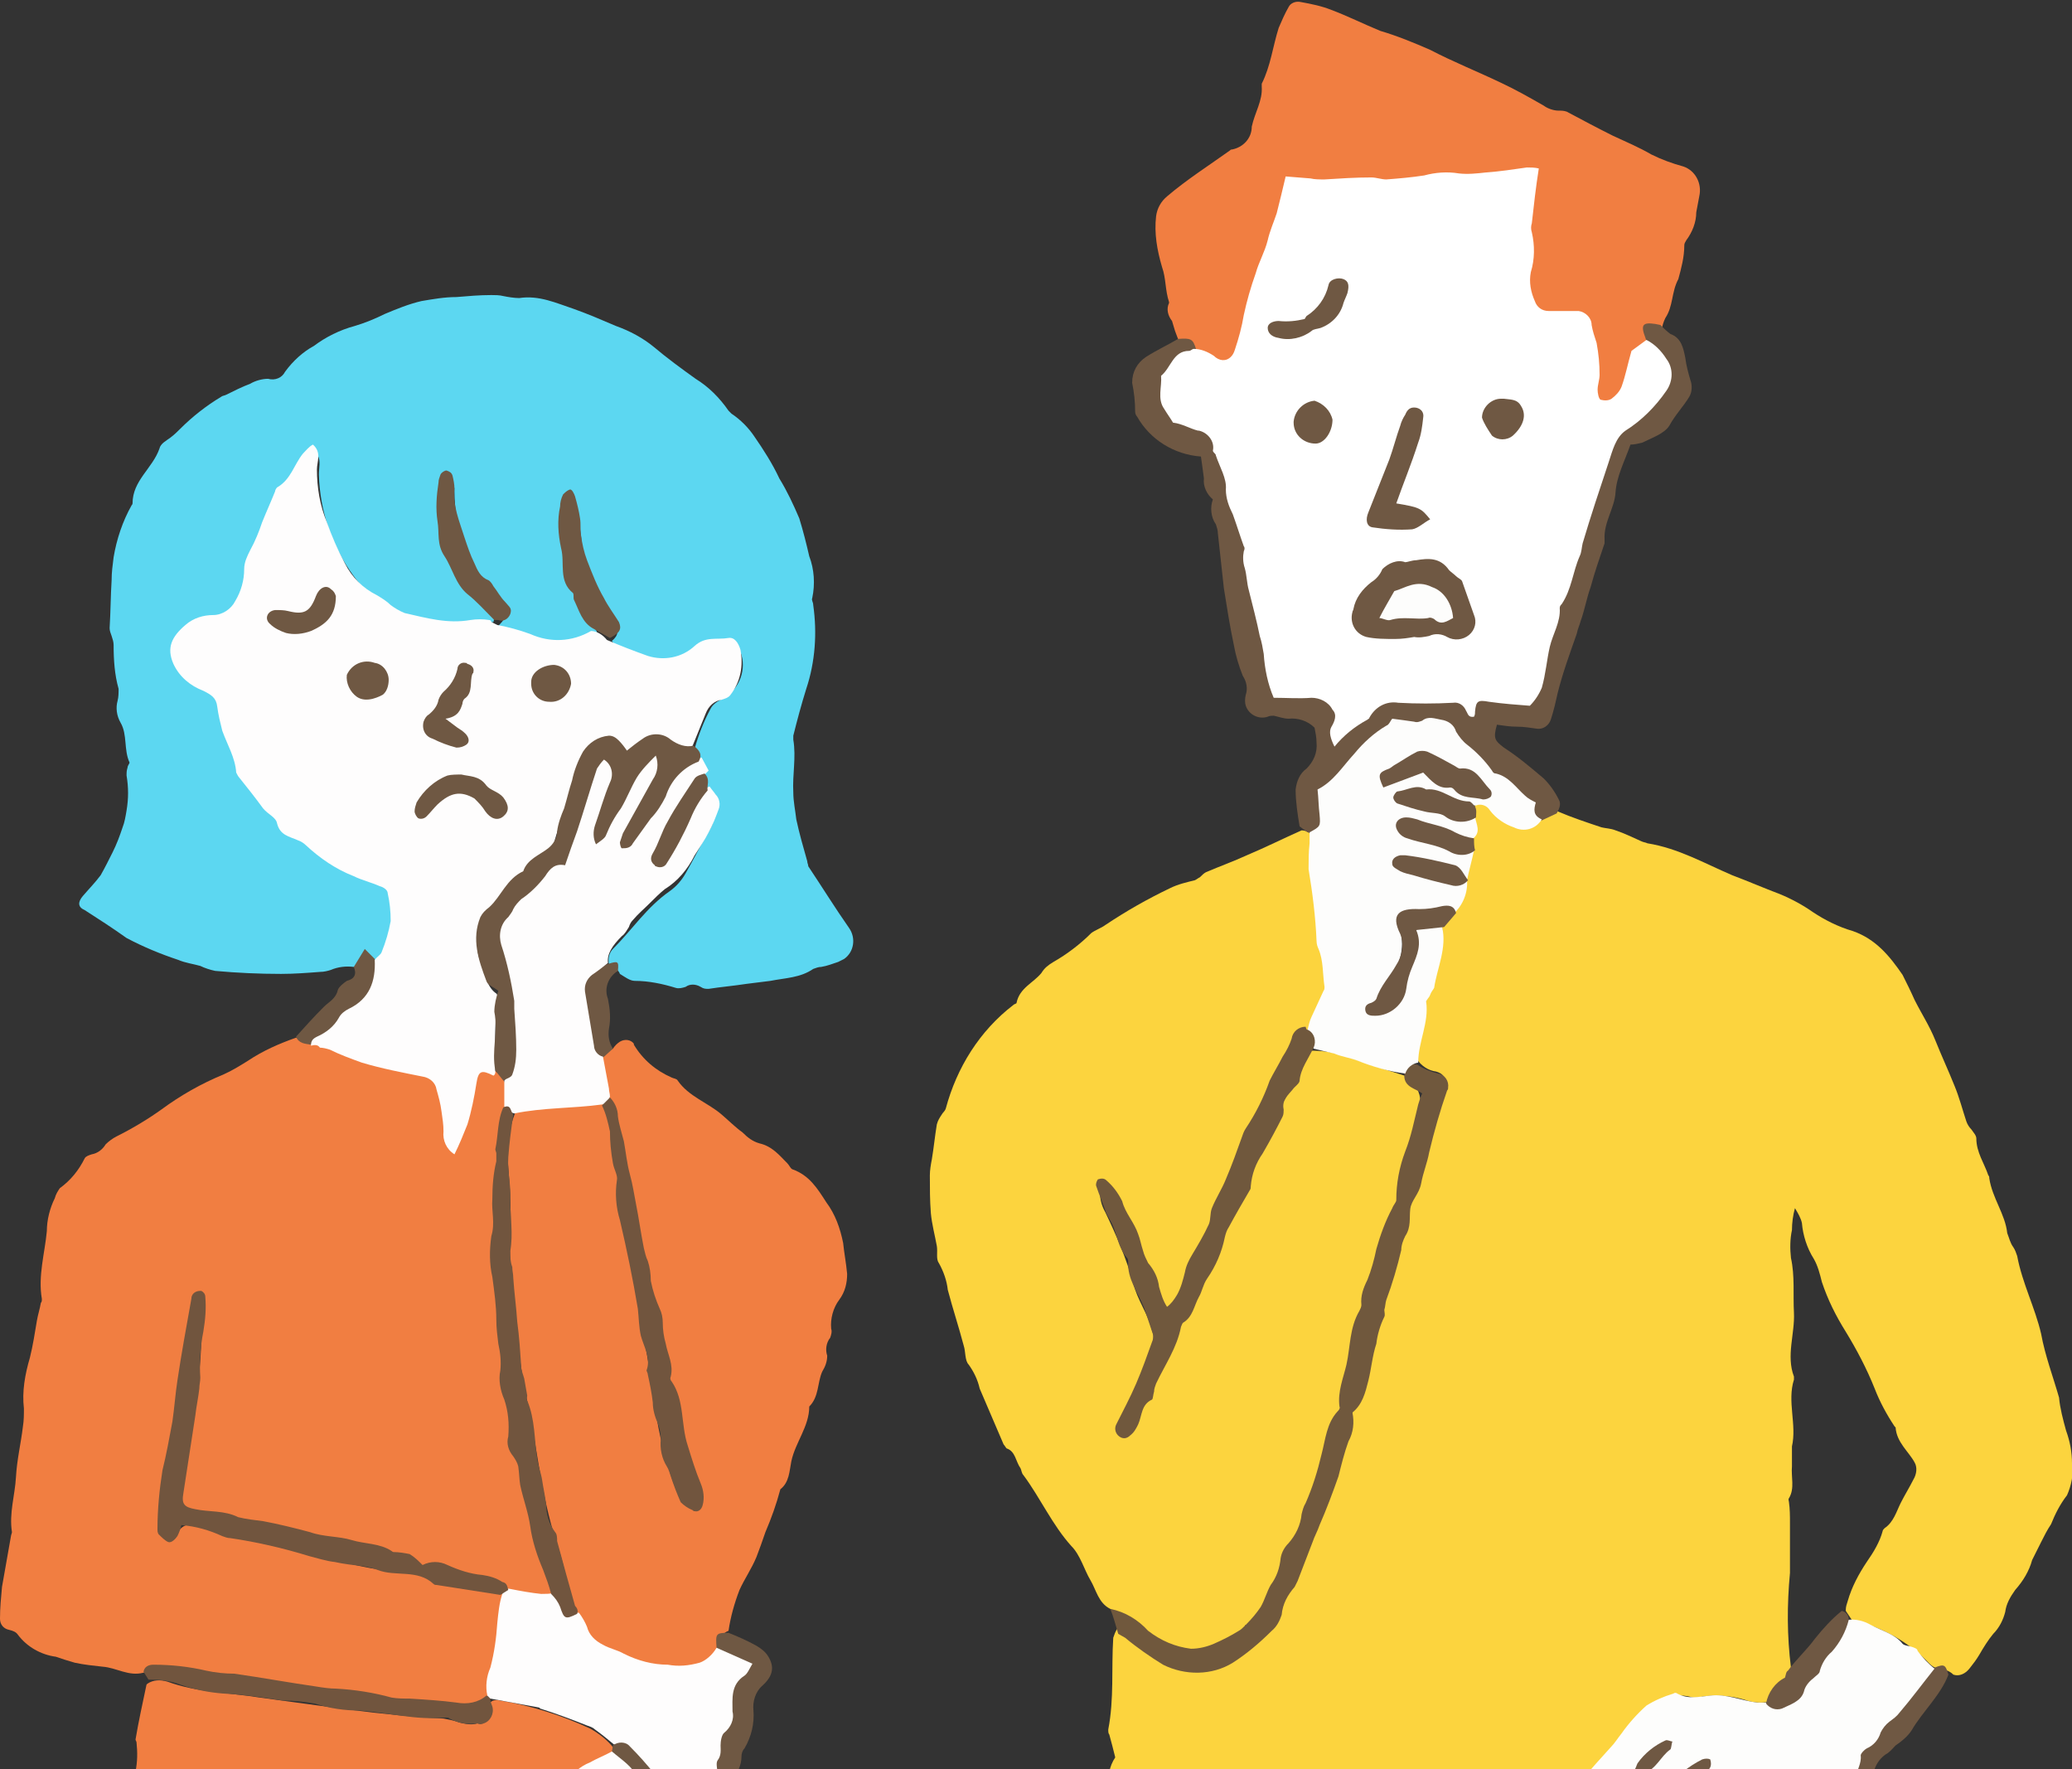 <?xml version="1.0" encoding="utf-8"?>
<!-- Generator: Adobe Illustrator 26.0.3, SVG Export Plug-In . SVG Version: 6.00 Build 0)  -->
<svg version="1.1" id="レイヤー_1" xmlns="http://www.w3.org/2000/svg" xmlns:xlink="http://www.w3.org/1999/xlink" x="0px"
	 y="0px" viewBox="0 0 207.9 177.5" style="enable-background:new 0 0 207.9 177.5;" xml:space="preserve">
<rect x="0" y="0" width="207.9" height="177.5" fill="#333333" stroke="none"/>
<style type="text/css">
	.st0{clip-path:url(#SVGID_00000157990649651440340630000007998561799489432716_);}
	.st1{fill:#FCD43E;}
	.st2{fill:#F17E41;}
	.st3{fill:#6F5843;}
	.st4{fill:#70583D;}
	.st5{fill:#FDFDFC;}
	.st6{fill:#FFFFFF;}
	.st7{fill:#5CD7F1;}
	.st8{fill:#71553E;}
	.st9{fill:#FEFDFD;}
</style>
<g id="レイヤー_2_00000090276273502438908220000008740075529318457242_">
	<g id="レイヤー_3">
		<g>
			<defs>
				<rect id="SVGID_1_" x="-0.1" y="-3.5" width="208" height="181"/>
			</defs>
			<clipPath id="SVGID_00000150103379806905565360000016394645610506757533_">
				<use xlink:href="#SVGID_1_"  style="overflow:visible;"/>
			</clipPath>
			<g style="clip-path:url(#SVGID_00000150103379806905565360000016394645610506757533_);">
				<path class="st1" d="M207.9,146.8c0-1.1-0.2-2.2-0.6-3.3c-0.3-1.1-0.6-2.2-0.7-3.3c-0.6-2.1-1.4-4.2-1.8-6.4
					c-0.6-2.6-1.9-5.1-2.4-7.8c-0.1-0.3-0.2-0.6-0.4-0.9c-0.3-0.4-0.4-0.9-0.6-1.4c-0.2-1.9-1.5-3.5-1.8-5.5c0-0.1,0-0.2-0.1-0.3
					c-0.4-1.2-1.2-2.3-1.2-3.7c0-0.3-0.3-0.6-0.5-0.9c-0.2-0.2-0.4-0.5-0.5-0.8c-0.4-1.2-0.7-2.4-1.2-3.6c-0.6-1.5-1.3-3-1.9-4.5
					s-1.4-2.7-2.1-4.1c-0.4-0.9-0.8-1.7-1.2-2.5c-1.3-1.9-2.7-3.6-5-4.4c-1.4-0.4-2.8-1.1-4-1.9c-1-0.7-2.1-1.3-3.3-1.8
					c-1.6-0.6-3.2-1.3-4.8-1.9c-2.8-1.2-5.4-2.7-8.5-3.2c-0.2-0.1-0.4-0.1-0.6-0.2c-0.9-0.4-1.7-0.8-2.6-1.1c-0.5-0.2-1-0.2-1.4-0.3
					c-1.5-0.5-3-1-4.4-1.6c-0.7-0.1-1.2,0.3-1.7,0.6c-0.8,0.9-2.1,1-3,0.3c-0.7-0.4-1.3-0.8-1.8-1.4c-0.5-0.4-1-0.8-1.7-0.3
					c-0.2,0.3-0.2,0.7-0.2,1c0.2,0.7,0.2,1.5-0.1,2.2c0,0.5,0,1-0.1,1.5c-0.2,0.8-0.4,1.6-0.5,2.5c0,0.1-0.1,0.2-0.1,0.4
					c-0.1,1.1-0.5,2.2-1.3,3c-0.3,0.6-0.9,1-1.1,1.7c0.1,1.8-0.2,3.6-0.9,5.2c-0.7,2.1-1.3,4.3-1.6,6.6c-0.2,0.5-0.2,1.1,0,1.6
					c0.4,0.6,1.1,1.1,1.9,1.2c0.7,0.2,1,0.6,0.8,1.3c-0.8,2.7-1.2,5.6-2.2,8.3c-1,3-1.8,6.1-2.7,9.2c-0.5,1.8-1,3.6-1.5,5.4
					c-0.6,1.8-1.1,3.7-1.3,5.7c-0.2,2-1.5,3.5-1.8,5.5c-0.5,2.6-1.3,5.2-2.4,7.7c-1.4,3.1-2.7,6.2-4.2,9.3c-0.7,1.7-1.8,3.3-3.2,4.5
					c-2.2,1.8-4.5,3.1-7.5,2.3c-1.3-0.4-2.5-1-3.6-1.9c-0.7-0.6-1.4-1.4-2.4-1.4c-0.2,0.3-0.3,0.6-0.4,0.9c-0.2,3.1,0.1,6.1-0.5,9.2
					c0,0.2,0,0.4,0.1,0.5c0.2,0.7,0.4,1.5,0.6,2.3c-0.6,0.9-0.8,2-0.6,3c0.1,1-0.2,2.1-0.1,3.1c0.1,1.4,0.3,2.9,0.4,4.3
					c0,0.6-0.1,1.2-0.2,1.7c-0.1,0.4-0.2,0.9-0.2,1.3c0,1,0,2.1,0,3.1c-0.1,0.9,0.6,1.6,1.5,1.7c0,0,0,0,0.1,0
					c0.7,0,1.4,0.1,2.1,0.3c1.3,0.4,2.7,0.5,4.1,0.4c0.6-0.1,1.2-0.3,1.7,0.3c1,1,2.4,1.4,3.8,1c0.7-0.3,1.6-0.1,2.1,0.5
					c0.2,0.2,0.5,0.4,0.8,0.3c1.4-0.2,2.8,0.4,4.1,0.6c0.5,0.1,1,0.1,1.5,0.1s1.2,0.1,1.9,0.2c0.4,0,0.7,0.1,1.1,0.2
					c1.7,0.1,3.4,0.2,5,0.3c0.9,0.2,1.8,0.2,2.7,0.1c0.3-0.1,0.7,0.3,1,0.3c0.7,0.1,1.3,0.1,2-0.1c0.5-0.2,1.2-0.2,1.7,0
					c0.2,0.1,0.5,0.2,0.8,0.2c2.3-0.1,4.5-0.1,6.8-0.3c1.4-0.2,2.9-0.4,4.3-0.7c0.6-0.1,1.2-0.6,1.7-0.4c0.8,0.3,1.6,0.1,2.2-0.4
					c0.3-0.2,0.6-0.4,1-0.4c2.2-0.3,4-1.5,5.9-2.4c1.6-0.8,3.4-1.4,5.1-1.9c0.3-0.1,0.7-0.1,0.9-0.3c0.5-0.5,1.2-0.9,1.9-1.2
					c0.7-0.4,0.8-0.8,0.5-1.6c-0.2-0.5-0.3-0.9-0.3-1.4c-0.1-1,0-2.1,0-3.1c-0.3-0.9-0.8-1.6-1.5-2.2c-0.6-0.1-0.8,0.5-1.2,0.7
					c-1.7,0.9-3.2,2.6-5.4,1.4c-0.5-0.3-1-0.4-1.5-0.6c-0.3,0-0.7,0.1-1,0.2c-0.9,0.5-2,0.5-2.9,0c-0.7,0-1.4-0.3-1.9-0.7
					c-0.9-0.3-1.6-1-1.9-1.9c-0.3-0.3-0.6-0.5-1-0.7c-2-1.2-2.1-1.8-0.8-3.6c0.2-0.3,0.4-0.5,0.6-0.7c1.2-1.3,2.4-2.6,3.4-4.1
					c1.4-1.8,3.1-3.4,5.8-2.6c0.3,0,0.6,0,0.9-0.1c1.4-0.2,2.8-0.1,4.2,0.3c0.8,0.3,1.7,0.4,2.5,0.2c0.5-1.1,1.2-2,2.1-2.7
					c0.1-0.2,0.2-0.5,0.3-0.7c-0.1,0-0.1,0-0.2,0c-0.4-3.2-0.4-6.3-0.1-9.5c0-0.7,0-1.4,0-2.2c0-0.9,0-1.9,0-2.8
					c0-0.7,0-1.4-0.1-2.1c0-0.1-0.1-0.3,0-0.4c0.6-1,0.2-2.1,0.3-3.2c0-0.5,0-1,0-1.5c0-0.2,0-0.4,0-0.5c0.5-2.2-0.5-4.5,0.2-6.7
					c0-0.1,0-0.2,0-0.3c-0.8-2.1,0.1-4.3,0-6.4c-0.1-1.8,0.1-3.7-0.3-5.5c-0.1-0.9-0.1-1.9,0.1-2.8c0-0.7,0.1-1.5,0.3-2.2
					c0.3,0.5,0.6,1,0.7,1.5c0.1,1.2,0.5,2.5,1.2,3.6c0.4,0.7,0.6,1.5,0.8,2.3c0.6,1.8,1.4,3.4,2.4,5c1.1,1.8,2.1,3.7,2.9,5.7
					c0.5,1.3,1.2,2.6,2,3.8c0,0,0.1,0.1,0.1,0.1c0.1,1.5,1.3,2.4,1.9,3.5c0.3,0.5,0.2,1.2-0.1,1.7c-0.4,0.8-0.9,1.6-1.3,2.4
					s-0.7,1.9-1.6,2.5c-0.1,0.1-0.2,0.2-0.2,0.3c-0.3,1.1-0.9,2.1-1.6,3.1c-0.8,1.2-1.5,2.5-1.9,3.9c-0.1,0.3-0.2,0.6-0.2,0.9
					c0,0,0,0,0,0.1c0.2,0.3,0.4,0.6,0.6,0.9c3,0.7,5.7,2.2,7.8,4.4c0.2,0.2,0.5,0.4,0.8,0.5c0.6,0,1.2,0.2,1.6,0.6
					c0.6,0.2,1.2-0.1,1.6-0.6c0.4-0.5,0.7-0.9,1-1.4c0.4-0.7,0.9-1.5,1.4-2.1c0.6-0.6,1-1.4,1.2-2.2c0.1-0.8,0.5-1.5,1-2.2
					c0.8-0.9,1.4-1.9,1.7-3c0.3-0.6,0.6-1.2,0.9-1.8c0.3-0.6,0.6-1.2,1-1.8c0.4-1,0.9-2,1.6-2.9
					C207.8,149.1,208.1,147.9,207.9,146.8z"/>
				<path class="st1" d="M111.4,161.4c-1.2-0.6-1.4-1.9-2-2.9s-1-2.5-1.9-3.4c-1.9-2.1-3.1-4.8-4.8-7.1c-0.2-0.2-0.2-0.5-0.3-0.7
					c-0.5-0.7-0.5-1.7-1.4-2c-0.1-0.1-0.2-0.3-0.3-0.4c-0.8-1.9-1.6-3.7-2.4-5.6c-0.2-0.9-0.6-1.7-1.1-2.4c-0.4-0.4-0.3-1.3-0.5-1.9
					c-0.5-1.9-1.1-3.7-1.6-5.6c-0.1-0.9-0.4-1.8-0.9-2.7c-0.3-0.4-0.1-1.1-0.2-1.7c-0.2-1.1-0.5-2.2-0.6-3.3
					c-0.1-1.3-0.1-2.5-0.1-3.8c0-0.5,0.1-1.1,0.2-1.6c0.2-1.2,0.3-2.3,0.5-3.5c0.1-0.4,0.3-0.7,0.5-1c0.1-0.2,0.3-0.3,0.4-0.6
					c1.1-4.1,3.4-7.8,6.8-10.4c0.1-0.1,0.3-0.1,0.3-0.2c0.3-1.5,1.7-2,2.5-3c0.3-0.5,0.7-0.8,1.2-1.1c1.4-0.8,2.7-1.8,3.8-2.9
					c0.4-0.3,1-0.5,1.4-0.8c2.1-1.4,4.2-2.6,6.5-3.7c0.8-0.4,1.7-0.6,2.5-0.8c0.2-0.1,0.3-0.2,0.5-0.3c0.2-0.2,0.4-0.4,0.6-0.5
					c1.4-0.6,2.8-1.1,4.1-1.7c1.9-0.8,3.7-1.7,5.5-2.5c0.5,0,1,0.3,1.2,0.8c-0.4,3.5,0.7,6.8,0.7,10.3c0.1,0.7,0.3,1.4,0.5,2.1
					c0.6,2.6-0.3,4.8-1.6,7c-1,0.5-1.4,1.4-2,2.3c-1.6,2.6-3,5.3-4,8.2c-1.3,3.1-3,6-3.9,9.3c-0.1,0.6-0.4,1.1-0.7,1.6
					c-1,1.5-1.8,3.2-2.2,5c-0.1,0.4-0.3,0.7-0.5,1c-0.6,0.7-1.4,0.7-1.6-0.2c-0.4-1.9-1.7-3.4-2.2-5.2c-0.7-2-1.7-3.8-2.8-5.6
					c-0.2-0.4-0.6-0.7-1.1-0.6c-0.1,0.8,0.1,1.6,0.5,2.3c1.1,2.3,2.1,4.6,2.8,7.1c0.4,1.7,1.5,3.1,1.9,4.8c0.3,0.7,0.2,1.5-0.1,2.2
					c-1.1,2.4-1.7,4.9-3,7.2c-0.2,0.3-0.6,0.8,0,1.1s1-0.2,1.1-0.6c1.2-3.3,3.2-6.2,4.4-9.6c0.7-1.9,1.9-3.7,2.8-5.6
					c0.5-1,1-2,1.3-3.1c0.3-1,0.8-1.9,1.3-2.8c1.6-3.2,3.1-6.5,4.4-9.8c0.8-2,2.2-3.7,2.8-5.8c0.1-0.6,0.5-1,1-1.3
					c1.2,0,2.4,0.2,3.6,0.6c1.9,0.7,3.8,1.3,5.7,1.9c2.4,1.6,1.6,3.6,1,5.7c-0.6,1.6-1.1,3.3-1.4,5c-0.1,1.3-0.5,2.7-1,3.9
					c-1.2,2.7-1.7,5.6-2.6,8.4c-1.1,3.4-1.2,7.1-2.4,10.3s-1.9,6.3-3,9.4c-1.4,3.7-3.3,7-4.8,10.6c-0.6,1.3-1.5,2.3-2.7,3
					c-0.7,0.4-1.5,0.7-2.2,1.1c-2.2,1.1-4.2,0.5-6-0.6C114.3,163.5,113,162.2,111.4,161.4z"/>
				<path class="st2" d="M118.2,34c-0.1-0.3-0.2-0.5-0.3-0.8c-0.1-0.3-0.2-0.7-0.3-1c-0.4-0.5-0.6-1.2-0.3-1.8c0,0,0-0.1,0-0.1
					c-0.4-1.2-0.3-2.4-0.7-3.5c-0.5-1.7-0.8-3.4-0.6-5.1c0.1-0.8,0.5-1.5,1.1-2c2-1.7,4.2-3.1,6.3-4.6c0.1-0.1,0.1-0.1,0.2-0.1
					c1.1-0.2,2-1.1,2-2.3c0.3-1.4,1.1-2.6,1-4c0-0.1,0-0.2,0-0.3c0.9-1.8,1.1-3.7,1.7-5.6c0.3-0.7,0.6-1.4,1-2.1
					c0.2-0.4,0.7-0.6,1.2-0.5c1.1,0.2,2.1,0.4,3.1,0.8c1.6,0.6,3.2,1.4,4.9,2.1c1.7,0.5,3.4,1.2,5,1.9c2.3,1.2,4.8,2.2,7.1,3.3
					c1.5,0.7,2.9,1.5,4.3,2.3c0.4,0.3,1,0.5,1.5,0.5c0.3,0,0.5,0,0.8,0.1c1.5,0.8,3,1.6,4.6,2.4c1.3,0.6,2.7,1.2,3.9,1.9
					c1,0.5,2.1,0.9,3.2,1.2c1.2,0.4,1.9,1.7,1.6,3c-0.1,0.5-0.2,1.1-0.3,1.6c0,1-0.4,2-1,2.8c-0.1,0.2-0.2,0.3-0.2,0.5
					c0,1.2-0.3,2.3-0.6,3.4c-0.7,1.3-0.5,2.7-1.3,3.9c-0.2,0.4-0.3,0.8-0.4,1.2c-0.4,0.3-0.9-0.1-1.3,0.2s0,0.9-0.3,1.3
					c-0.8,0.6-1.4,1.5-1.5,2.5c-0.1,1.1-0.5,2.1-1.2,2.8c-0.4,0.6-1.2,0.8-1.8,0.6c-0.7-0.3-0.8-1-0.6-1.7c0.5-2.2-0.3-4.1-0.9-6.1
					c-0.1-0.5-0.6-0.9-1.1-0.9c-0.5,0-1.1-0.1-1.6-0.1c-2.6-0.3-3.7-1.6-3.3-4.2c0.4-3,0.2-6.1,0.6-9.1c0.1-0.3,0-0.7-0.2-1
					c-1.1-0.1-2.3,0-3.4,0.1c-3.4,0.3-6.8,0.7-10.2,0.8c-3,0.3-6.1,0.2-9.1-0.1c-0.7-0.2-1.5,0.2-1.7,0.9c0,0.1-0.1,0.2-0.1,0.3
					c-0.3,1.7-0.9,3.2-1.4,4.9c-0.6,2.2-1.3,4.4-2.2,6.6c-0.5,1.2-0.4,2.6-0.9,3.8c-0.8,1.9-1.5,2.2-3.3,1.2
					c-0.4-0.2-0.8-0.4-1.2-0.6C119.6,34.6,118.9,34.2,118.2,34z"/>
				<path class="st3" d="M118.2,34c1.3-0.1,1.5,0,1.8,1c-0.8,0.8-1.8,1.3-2.4,2.3c-1,1.5-0.6,3.5,1,4.5c0.2,0.1,0.4,0.2,0.6,0.3
					c0.8,0.3,1.5,0.7,2.2,1c0.4,0.1,0.6,0.4,0.8,0.7c0.4,1.9,1.7,3.6,1.6,5.6c0,0.7,0.2,1.4,0.6,1.9c0.7,1.4,1.1,2.9,1.2,4.4
					c0.2,2.6,0.7,5.2,1.5,7.6c0.3,1.1,0.5,2.2,0.6,3.3c0.1,2.3,0.7,2.8,2.9,2.7c0.6-0.1,1.3,0,1.9,0.1c1.4,0.2,2.3,1.5,2.1,2.8
					c0,0.1-0.1,0.3-0.1,0.4c-0.1,0.3-0.3,0.6,0.1,1c1-1.1,2.6-1.5,3.4-2.8c0.4-0.6,1.2-0.9,1.9-0.9c2,0,3.9,0,5.9,0
					c0.8-0.1,1.5,0.3,2,0.9c0.5-1.2,1.4-1.1,2.3-1c3.8,0.4,3.9,0.2,4.6-3.2c0.8-3.4,1.8-6.7,3-10c0.9-2.6,1.8-5.2,2.4-7.8
					c0.4-1.5,0.9-2.9,1.4-4.3c0.6-1.6,1.9-2.4,3.1-3.3c1-0.9,1.8-1.9,2.4-3.1c0.8-1.3-0.2-2.2-1-3.1c-0.3-0.4-0.8-0.6-0.9-1.1
					c-0.5-1.3-0.3-1.6,1-1.4l0.5,0.1c0.3,0.3,0.6,0.6,1,0.9c1.1,0.4,1.3,1.4,1.5,2.4c0.1,0.8,0.3,1.5,0.5,2.2
					c0.2,0.5,0.2,1.2-0.1,1.7c-0.6,1-1.4,1.8-2,2.9c-0.5,0.8-1.7,1.2-2.7,1.7c-0.4,0.1-0.8,0.2-1.2,0.2c-0.6,1.7-1.4,3.2-1.5,4.8
					s-1.2,3-1.1,4.7c0,0.1,0,0.3,0,0.4c-0.5,1.5-1,2.9-1.4,4.4c-0.4,1.1-0.6,2.3-1,3.4c-0.1,0.4-0.3,0.8-0.4,1.3
					c-0.7,2-1.4,3.9-1.9,5.9c-0.2,0.9-0.4,1.8-0.7,2.7c-0.2,0.6-0.8,1-1.4,0.9c-0.7-0.1-1.3-0.2-2-0.2s-1.3-0.1-2-0.2
					c-0.4,1.4-0.2,1.6,0.7,2.3c1.4,0.9,2.7,2,4,3.1c0.6,0.6,1.1,1.3,1.5,2.1c0.3,0.5,0,1-0.2,1.4l-1.5,0.7c-0.4,0.1-0.8-0.2-0.9-0.6
					c-0.4-1.6-1.7-2.4-2.9-3.2c-1.9-1.4-3.6-3-5.1-4.9c-0.6-0.9-1.8-1.4-2.9-1c-0.4,0.2-0.8,0.2-1.2,0.2c-1.7-0.6-2.8,0.4-4,1.4
					c-1.4,1.2-2.4,2.9-3.9,4c-1.2,0.8-1.7,2.2-1.2,3.5c0.3,1.3-0.2,1.8-1.4,1.8l-0.8-0.6c-0.2-1.2-0.4-2.5-0.4-3.7
					c0.1-0.8,0.4-1.6,1.1-2.1c0.7-0.7,1.1-1.6,1-2.6c0-0.5-0.1-1-0.2-1.5c-0.7-0.7-1.7-1-2.6-0.9c-0.5,0-1-0.2-1.5-0.3
					c-0.2,0-0.4,0-0.6,0.1c-0.9,0.3-1.9-0.2-2.2-1.1c-0.1-0.3-0.1-0.7,0-1.1c0.2-0.6,0.1-1.3-0.3-1.9c-0.4-1-0.7-2-0.9-3.1
					c-0.4-1.9-0.7-3.8-1-5.7c-0.2-1.8-0.4-3.7-0.6-5.5c0-0.3-0.1-0.6-0.2-0.9c-0.5-0.7-0.6-1.7-0.3-2.5c-0.6-0.5-1-1.3-0.9-2.1
					c-0.1-0.8-0.2-1.5-0.3-2.2c-2.7-0.2-5.1-1.7-6.4-4c-0.1-0.1-0.2-0.3-0.2-0.5c0-1-0.1-1.9-0.3-2.9c0-1.1,0.5-2,1.4-2.6
					C116.1,35.1,117.2,34.6,118.2,34z"/>
				<path class="st4" d="M111.4,161.4c1.5,0.3,2.8,1.1,3.8,2.2c1.3,1,2.7,1.6,4.3,1.8c0.8,0,1.6-0.2,2.3-0.5
					c0.9-0.4,1.7-0.8,2.5-1.3c0.2-0.1,0.4-0.3,0.6-0.5c0,0,0-0.1,0.1-0.1c0.6-0.6,1.1-1.2,1.5-1.8c0.4-0.7,0.6-1.5,1-2.2
					c0.6-0.8,0.9-1.7,1-2.7c0.1-0.6,0.4-1.1,0.8-1.5c0.7-0.8,1.2-1.8,1.3-2.9c0.1-0.4,0.2-0.8,0.4-1.1c0.7-1.6,1.2-3.2,1.6-4.9
					c0.4-1.5,0.5-3.1,1.6-4.3c0.1-0.1,0.3-0.3,0.2-0.5c-0.2-1.5,0.4-2.9,0.7-4.2c0.4-1.8,0.3-3.7,1.3-5.4c0.1-0.2,0.2-0.4,0.2-0.6
					c-0.1-0.9,0.2-1.7,0.6-2.5c0.4-1,0.7-2.1,0.9-3.1c0.4-1.4,0.9-2.8,1.6-4.1c0.1-0.3,0.4-0.6,0.4-0.8c0-1.7,0.3-3.3,0.9-4.9
					c0.6-1.5,0.9-3.1,1.3-4.7c0.1-0.3,0.2-0.7,0.4-1.1c-0.6-0.5-1.8-0.6-1.8-1.8c0-0.9,0.4-1.3,1.3-1.1c0.6,0.4,1.3,0.7,2.1,0.9
					c0.7,0.1,1.1,0.8,1,1.4c0,0.1,0,0.2-0.1,0.3c-0.7,2-1.3,4.1-1.8,6.2c-0.2,1.1-0.6,2-0.8,3.1s-1,1.7-1.1,2.6s0.1,1.8-0.5,2.7
					c-0.2,0.4-0.4,0.9-0.4,1.4c-0.4,1.7-0.9,3.4-1.5,5c-0.1,0.3-0.1,0.7-0.2,1c0,0.2,0.1,0.5,0,0.7c-0.4,0.8-0.7,1.8-0.8,2.7
					c-0.4,1.2-0.5,2.5-0.8,3.7s-0.6,2.4-1.6,3.2c0.2,1,0.1,2-0.4,2.9c-0.4,1.1-0.7,2.3-1,3.5c-0.6,1.7-1.2,3.3-1.9,4.9
					c-0.2,0.6-0.5,1.1-0.7,1.7c-0.5,1.3-1,2.6-1.5,3.9c-0.1,0.2-0.2,0.4-0.3,0.6c-0.7,0.8-1.2,1.7-1.3,2.8c-0.2,0.6-0.5,1.2-1,1.6
					c-1.2,1.2-2.5,2.3-3.9,3.2c-2.1,1.3-4.8,1.3-7,0.2c-1.3-0.8-2.6-1.7-3.8-2.7c-0.2-0.1-0.5-0.3-0.7-0.4
					C111.9,162.9,111.7,162.1,111.4,161.4z"/>
				<path class="st3" d="M178.8,185.2l-1.4-2.1c0.1-1.1,0.9-1.1,1.7-1c0.4,0.1,0.8,0.2,1.1,0.4c1.2,0.5,2.5,0.2,3.3-0.7
					c1.7-1.4,2.2-3.3,2.8-5.3c0.1-0.5,0.3-0.9,0.6-1.3c1.8-2,3.7-4,5.3-6.2c0.5-0.7,0.9-1.5,1.9-1.7c1-0.4,1.1-0.3,1.4,0.7
					c-0.8,2.1-2.6,3.7-3.7,5.6c-0.4,0.6-1,1.1-1.6,1.5c-0.3,0.3-0.6,0.7-1,0.9c-1,0.7-1.5,2-1.2,3.2c0,0.1,0,0.2,0,0.3
					c-0.9,1.7-1,3.8-2.9,4.9c-0.3,0.2-0.5,0.4-0.8,0.7c-0.6,0.8-1.3,1.2-2.1,0.7C181.2,185.1,180,185.2,178.8,185.2z"/>
				<path class="st5" d="M142.3,106.6c-0.6,0.1-1.1,0.5-1.3,1.1c-1.6-0.2-3.3-0.7-4.8-1.3c-0.8-0.3-1.6-0.4-2.3-0.7l-2.1-0.5
					c-0.3-0.6-0.3-1.3-0.6-1.9c0.1-0.4,0.2-0.9,0.4-1.3c0.4-0.9,0.8-1.7,1.2-2.6c0.1-0.1,0.1-0.3,0.1-0.4c-0.2-1.3-0.1-2.6-0.6-3.8
					c-0.1-0.2-0.2-0.5-0.2-0.8c-0.1-2.4-0.4-4.8-0.8-7.2c0-0.9,0-1.7,0.1-2.6c0-0.4,0-0.7,0-1.1c1.1-0.6,1.1-0.6,1-1.8
					c-0.1-0.8-0.1-1.6-0.2-2.5c1.6-0.8,2.5-2.3,3.7-3.6c0.9-1.1,2-2.1,3.2-2.8c0.3-0.1,0.4-0.5,0.6-0.7c0.8,0.1,1.5,0.2,2.2,0.3
					c0.3,0.1,0.5,0,0.8-0.1c0.6-0.5,1.3-0.2,1.9-0.1c0.7,0.1,1.3,0.5,1.5,1.2c0.3,0.5,0.7,1,1.1,1.3c0.9,0.7,1.8,1.6,2.5,2.6
					c0.1,0.2,0.2,0.3,0.4,0.3c1.3,0.3,2,1.4,2.9,2.2c0.3,0.3,0.7,0.5,1.1,0.7c-0.2,0.7-0.3,1.3,0.6,1.7c-0.6,1-1.8,1.3-2.8,0.8
					c-0.9-0.3-1.8-0.9-2.4-1.7c-0.3-0.5-0.9-0.7-1.4-0.5c-1.8,0.1-3.4-1-5.1-1.3c-0.9-0.3-1.9-0.1-2.6,0.5c0.9,0.6,2,1,3.1,1.2
					c0.8,0.1,1.6,0.3,2.3,0.7c0.7,0.5,1.5-0.2,2.2,0c0.1,0.8,0.7,1.6-0.3,2.3c-0.8,0.1-1.6-0.1-2.3-0.5c-1.2-0.5-2.5-0.9-3.8-1.2
					c-0.4-0.1-0.9-0.2-1,0.4c-0.1,0.4,0.1,0.7,0.5,0.8c0,0,0,0,0.1,0c2.2,0.5,4.3,1.8,6.7,1.6c-0.2,1-0.5,2-0.7,3
					c-2-2-4.4-2-6.9-1.7c2.2,1.2,4.4,2.1,6.9,1.7c0.1,1.2-0.4,2.5-1.3,3.3c-1.6-0.7-3.1,0-4.7,0c-0.7,0-1.1,0.7-0.8,1.4
					c0.6,1.8,0.2,3.7-1,5.1c-0.8,1-1.1,2.2-1.9,3.1c1,0.5,2.2,0.2,2.7-0.8c0.1-0.2,0.2-0.4,0.2-0.6c0.4-2,1.7-3.7,1.5-5.9
					c-0.1-1,1.6-1.4,2.8-0.9c0.5,2.1-0.5,4.1-0.8,6.1c-0.1,0.2-0.3,0.4-0.4,0.7s-0.4,0.5-0.4,0.7
					C143.4,102.6,142.3,104.5,142.3,106.6z"/>
				<path class="st5" d="M194.1,167.4c-1.2,1.5-2.3,3-3.5,4.4c-0.3,0.4-0.6,0.6-1,0.9c-0.4,0.3-0.7,0.7-0.9,1.1
					c-0.2,0.7-0.7,1.3-1.4,1.6c-0.2,0.1-0.6,0.5-0.6,0.7c0.1,0.8-0.4,1.5-0.5,2.2c-0.1,1.3-0.8,2.5-1.9,3.3
					c-0.2,0.1-0.4,0.3-0.5,0.4c-0.8,1.4-2.1,1.2-3.3,1c-0.3-0.1-0.7-0.2-1-0.4c-1.1-0.5-1.2-0.5-2,0.5c-0.3,0.1-0.5,0.3-0.8,0.5
					c-0.5,0.7-1.3,1.2-2.2,1.4c-0.2,0.1-0.4,0.1-0.6,0.3c-1,0.8-2.5,0.8-3.5-0.1c0.9-1.1,2.1-2,3.1-3.1c0.7-0.7,1.2-1.4,1.7-2.2
					c0.2-0.4,0.4-0.8,0-1.1s-0.8-0.1-1.1,0.1c-0.2,0.1-0.4,0.3-0.5,0.4c-1.2,1.1-2,2.7-3.5,3.5c-0.7,0.4-0.3,1.4-0.9,1.9l-1.2,0.6
					c-0.9,0.5-2.1,0.4-2.9-0.3c0.6-1.3,1.5-2.5,2.6-3.4c1.2-1.3,2.3-2.7,3.4-4.1c0.1-0.2,0.2-0.4-0.1-0.8c-3.3,1.8-5.6,4.6-7.7,7.6
					c-1.3-0.1-1.7-1.1-2.1-2.1c0-0.6,0.4-1,0.9-1.2c0.4-0.2,0.9-0.3,1-0.6c0.9-2,2.9-3.2,4.3-5.1c-0.7-0.1-1.4,0.3-1.9,0.9
					c-0.9,1-1.9,2-2.9,2.8c-1,0.7-1.4,1.9-2.3,2.8c-1,0-1.5-0.9-2-1.5s-0.1-1.2,0.4-1.7c0.9-1.1,1.9-2.2,2.9-3.3
					c0.4-0.4,0.7-0.9,1.1-1.4c0.7-1,1.6-2,2.5-2.8c0.8-0.5,1.7-0.9,2.7-1.2c0.1-0.1,0.3-0.1,0.4,0c1.1,0.6,2.2,0.3,3.3,0.2
					c1.6-0.2,3.1,0.5,4.7,0.7c0.3,0,0.6,0,0.9,0c1.8,0.4,2.6,0,3.6-1.7c0.5-0.9,1.4-1.5,1.9-2.4c0.9-1.4,1.8-2.8,2.7-4.2
					c0.8-0.1,1.6,0.1,2.3,0.5c1.1,0.6,2.4,0.9,3.2,1.9c0.2,0.2,0.6,0.2,0.9,0.3s0.6,0.2,0.6,0.4
					C192.9,166.3,193.5,166.9,194.1,167.4z"/>
				<path class="st3" d="M144.9,93l-2.8,0.3c0.6,1.4,0.1,2.5-0.4,3.7c-0.3,0.7-0.5,1.4-0.6,2.2c-0.2,1.5-1.6,2.7-3.1,2.7
					c-0.4,0-0.9,0-1-0.5s0.2-0.7,0.6-0.8c0.2-0.1,0.4-0.2,0.5-0.4c0.4-1.3,1.4-2.3,2-3.4c0.6-0.9,0.8-2.1,0.4-3.1
					c-1-2-0.1-2.6,1.9-2.5c0.8,0,1.5-0.1,2.3-0.3c0.6-0.1,1.2-0.1,1.4,0.7L144.9,93z"/>
				<path class="st3" d="M179.4,167.6c0.8-1.1,1.9-2.1,2.7-3.2c0.8-1,1.7-2,2.7-2.8c0.4,0.1,0.7,0.4,0.7,0.9
					c-0.3,1.2-0.9,2.3-1.7,3.2c-0.6,0.5-1,1.2-1.2,1.9c0,0.3-0.4,0.5-0.7,0.8c-0.4,0.3-0.8,0.8-0.9,1.3c-0.3,1-1.4,1.3-2.2,1.7
					c-0.6,0.2-1.2,0-1.6-0.5c0.2-1.1,0.9-2.1,1.9-2.6C179.2,168,179.2,167.7,179.4,167.6L179.4,167.6z"/>
				<path class="st3" d="M163.3,184.3c0-1.3,0.9-2,1.7-2.8s1.4-1.4,2.1-2.1c1.1-1.2,2.3-2.2,3.7-2.9c0.3-0.1,0.6-0.1,0.8,0
					c0.1,0.3,0.1,0.6,0,0.8c-0.5,0.8-1,1.5-1.6,2.2c-1.6,1.9-3.2,3.7-4.8,5.5C164.4,185.2,163.7,184.9,163.3,184.3z"/>
				<path class="st3" d="M169.1,184.7c-0.3-1.2,0.4-2.4,1.6-2.8c0.3-0.1,0.5-0.5,0.8-0.7c0.7-0.7,1.3-1.5,2-2.2l0.1-0.1
					c0.7-0.6,1.7-0.8,2.1-0.4s0.4,1-0.3,1.9c-0.9,1.1-1.8,2.2-2.8,3.2c-0.7,0.6-1.4,1.2-2.2,1.8L169.1,184.7z"/>
				<path class="st3" d="M148.1,82c-0.9,0.6-2.2,0.6-3.1-0.1c-0.5-0.4-1.4-0.3-2.1-0.5c-0.9-0.2-1.8-0.5-2.7-0.8
					c-0.2-0.1-0.4-0.4-0.4-0.6c0-0.2,0.3-0.6,0.4-0.6c1-0.1,1.9-0.8,2.9-0.2c1.6-0.2,2.7,1.2,4.3,1.2c0.2,0,0.4,0.3,0.6,0.5
					C148.2,81.3,148.1,81.6,148.1,82z"/>
				<path class="st3" d="M148,85.3c-0.7,0.6-1.8,0.6-2.6,0.1c-1.3-0.7-2.8-0.8-4.2-1.3c-0.4-0.1-0.8-0.4-1-0.8
					c-0.4-0.7,0.1-1.3,0.9-1.3c0.4,0,0.7,0.1,1.1,0.2c1.2,0.5,2.6,0.6,3.8,1.3c0.6,0.3,1.2,0.5,1.9,0.6
					C147.9,84.6,147.9,84.9,148,85.3z"/>
				<path class="st3" d="M160.4,181.8c0.2-1,0.8-1.9,1.5-2.6c0.7-0.5,1.1-1.4,2.1-1.7c0.1,0,0.2-0.4,0.3-0.6c0.7-1,1.7-1.8,2.8-2.3
					c0.2-0.1,0.5,0.1,0.7,0.1c-0.1,0.3-0.1,0.7-0.2,0.8c-1,0.7-1.4,2-2.7,2.4c-0.2,0.1-0.2,0.4-0.4,0.7c-0.4,1.1-1.3,2-2.4,2.5
					c-0.4,0.1-0.6,0.6-0.9,0.9L160.4,181.8z"/>
				<path class="st5" d="M179.4,167.6l-0.3,0.6L179.4,167.6z"/>
				<path class="st4" d="M131.2,103.3c0.7,0.3,0.9,1.2,0.6,1.8c0,0,0,0,0,0c-0.5,1.1-1.3,2.1-1.4,3.3c0,0.3-0.5,0.6-0.7,0.9
					c-0.5,0.6-1.1,1.1-0.9,2c0,0.2,0,0.5-0.1,0.7c-0.6,1.2-1.3,2.5-2,3.7c-0.7,1-1.1,2.1-1.2,3.3c0,0.1,0,0.3-0.1,0.4
					c-0.7,1.2-1.4,2.4-2.1,3.7c-0.2,0.3-0.3,0.6-0.4,1c-0.3,1.5-0.9,2.9-1.8,4.2c-0.4,0.6-0.5,1.3-0.8,1.8c-0.5,0.9-0.6,2-1.6,2.6
					c-0.1,0.1-0.1,0.2-0.2,0.4c-0.4,2.1-1.6,3.8-2.5,5.7c-0.1,0.3-0.2,0.5-0.2,0.8c-0.1,0.3-0.1,0.7-0.2,0.8c-1.1,0.5-1,1.6-1.4,2.5
					c-0.2,0.4-0.4,0.8-0.8,1.1c-0.3,0.3-0.7,0.4-1.1,0.1c0,0,0,0,0,0c-0.4-0.3-0.5-0.8-0.3-1.2c0,0,0,0,0,0c0.7-1.4,1.4-2.7,2-4.1
					s1.1-2.8,1.6-4.2c0.1-0.2,0.1-0.4,0.1-0.7c-0.3-0.9-0.6-1.8-0.9-2.7c-0.6-1.5-1.7-2.9-1.6-4.6c0-0.1,0-0.3-0.1-0.4
					c-0.9-1-1-2.3-1.5-3.4c-0.2-0.4-0.4-0.7-0.6-1.1c-0.3-0.9-0.7-1.8-1-2.7c-0.1-0.2,0.1-0.7,0.2-0.7c0.3-0.1,0.6-0.1,0.8,0.1
					c0.7,0.6,1.2,1.3,1.6,2.1c0.3,1.2,1.2,2.1,1.6,3.3c0.2,0.5,0.3,1.1,0.5,1.7c0.1,0.4,0.3,0.8,0.5,1.2c0.6,0.7,1,1.5,1.1,2.4
					c0.2,0.7,0.4,1.4,0.8,2c0.4-0.3,0.7-0.7,1-1.2c0.4-0.7,0.6-1.5,0.8-2.3c0.1-0.6,0.4-1.2,0.7-1.7c0.6-1,1.2-2,1.7-3.1
					c0.2-0.5,0.1-1.1,0.3-1.6c0.4-1,1-1.9,1.4-2.9c0.6-1.4,1.1-2.8,1.6-4.2c0.1-0.3,0.2-0.6,0.4-0.9c1-1.5,1.8-3.1,2.4-4.8
					c0.4-0.8,0.9-1.6,1.3-2.4c0.4-0.6,0.7-1.2,0.9-1.8c0.1-0.7,0.7-1.2,1.4-1.2C131.1,103.3,131.1,103.3,131.2,103.3z"/>
				<path class="st6" d="M165.2,34.1c0.8,0.4,1.5,1.1,2,1.9c0.7,0.9,0.7,2.2,0,3.2c-1.1,1.6-2.5,3-4.1,4c-1,0.7-1.3,2-1.7,3.2
					c-0.9,2.7-1.8,5.4-2.6,8.1c-0.1,0.4-0.1,0.9-0.3,1.3c-0.7,1.6-0.8,3.3-1.8,4.8c-0.1,0.1-0.2,0.2-0.2,0.4c0.1,1.4-0.7,2.6-1,3.9
					c-0.3,1.3-0.4,2.7-0.8,4.1c-0.3,0.7-0.7,1.3-1.2,1.8c-1.3-0.1-2.7-0.2-4.1-0.4c-1.1-0.2-1.3-0.1-1.4,1c0,0.2,0,0.3-0.1,0.5
					c-0.6,0.1-0.6-0.3-0.8-0.6c-0.2-0.5-0.7-0.9-1.3-0.8c-1.8,0.1-3.7,0.1-5.5,0c-1.2-0.2-2.3,0.4-2.9,1.5c0,0.1-0.1,0.1-0.2,0.2
					c-1.3,0.7-2.4,1.6-3.3,2.7c-0.4-0.8-0.6-1.5-0.3-2s0.6-1.2,0.1-1.7c-0.4-0.8-1.3-1.2-2.1-1.2c-1.3,0.1-2.5,0-3.8,0
					c-0.6-1.4-0.9-2.9-1-4.4c-0.1-0.6-0.2-1.2-0.4-1.8c-0.3-1.5-0.7-3-1.1-4.6c-0.2-0.7-0.2-1.5-0.4-2.2c-0.2-0.6-0.2-1.2-0.1-1.7
					c0.1-0.2,0.1-0.4,0-0.5c-0.4-1.1-0.7-2.1-1.1-3.2c-0.4-0.8-0.7-1.6-0.7-2.5c0.1-1.1-0.6-2.2-1-3.4c0-0.2-0.3-0.3-0.3-0.5
					c0.2-0.9-0.5-1.8-1.4-2c0,0-0.1,0-0.1,0c-0.8-0.2-1.6-0.7-2.5-0.8c-0.3-0.5-0.6-0.9-0.9-1.4c-0.7-1-0.2-2.2-0.3-3.3
					c1-0.8,1.2-2.5,2.8-2.5c0.2,0,0.3-0.2,0.5-0.2c0.7,0,1.4,0.3,2,0.7c0.5,0.5,1.2,0.6,1.7,0.1c0.2-0.2,0.3-0.4,0.4-0.7
					c0.4-1.2,0.7-2.3,0.9-3.5c0.3-1.4,0.7-2.8,1.2-4.2c0.3-1.1,0.9-2.1,1.2-3.3c0.2-0.9,0.6-1.8,0.9-2.7c0.3-1.2,0.6-2.4,0.9-3.7
					l2.5,0.2c0.4,0.1,0.9,0.1,1.4,0.1c1.6-0.1,3.1-0.2,4.7-0.2c0.5,0,1,0.2,1.5,0.2c1.3-0.1,2.5-0.2,3.8-0.4
					c1.1-0.3,2.3-0.4,3.5-0.2c0.9,0.1,1.8,0,2.7-0.1c1.4-0.1,2.7-0.3,4.1-0.5c0.4,0,0.8,0,1.2,0.1c-0.3,1.9-0.5,3.7-0.7,5.5
					c-0.1,0.3-0.1,0.6,0,0.9c0.3,1.3,0.3,2.7-0.1,4c-0.2,1,0,2,0.4,2.9c0.2,0.6,0.7,1,1.4,1c1,0,2,0,3,0c0.7,0.1,1.3,0.7,1.3,1.4
					c0.1,0.6,0.3,1.2,0.5,1.8c0.2,1.1,0.3,2.1,0.3,3.2c0,0.5-0.2,1-0.2,1.5c0,0.3,0.1,0.9,0.3,1c0.4,0.1,0.8,0.1,1.1-0.1
					c0.4-0.3,0.8-0.7,1-1.2c0.4-1.1,0.6-2.2,1-3.6L165.2,34.1z"/>
				<path class="st3" d="M138.8,79c-0.6-1.3-0.5-1.5,0.6-1.9c0.2-0.1,0.4-0.3,0.6-0.4c0.7-0.4,1.4-0.9,2.2-1.3c0.3-0.1,0.7-0.1,1,0
					c0.9,0.4,1.8,0.9,2.7,1.4c0.2,0.1,0.4,0.3,0.6,0.3c1.6-0.2,2.1,1.2,3,2.1c0.2,0.2,0.2,0.5,0.1,0.7c-0.2,0.2-0.5,0.3-0.8,0.3
					c-1-0.3-2.1,0-2.9-1c-0.1-0.1-0.2-0.2-0.4-0.2c-1.2,0.2-1.9-0.7-2.7-1.5L138.8,79z"/>
				<path class="st3" d="M147.3,88.3c-0.4,0.5-1.1,0.7-1.7,0.5c-1.3-0.3-2.5-0.6-3.8-1c-0.4-0.1-0.9-0.2-1.3-0.4
					c-0.3-0.2-0.8-0.4-0.8-0.7c-0.1-0.5,0.3-0.8,0.8-0.9c0.2,0,0.4,0,0.5,0c1.7,0.2,3.4,0.6,5,1C146.6,87,146.9,87.8,147.3,88.3
					L147.3,88.3z"/>
				<path class="st3" d="M141,56.4c0.2,0,0.7-0.2,1.1-0.2c1.2-0.2,2.4-0.3,3.3,1c0.2,0.2,0.5,0.4,0.7,0.6c0.2,0.2,0.5,0.3,0.6,0.5
					c0.4,1.1,0.8,2.3,1.2,3.4c0.3,0.7,0.1,1.5-0.5,2c-0.6,0.5-1.5,0.6-2.2,0.2c-0.5-0.3-1.2-0.4-1.8-0.1c-0.5,0.1-1,0.2-1.5,0.1
					c-0.6,0.1-1.2,0.2-1.9,0.2c-1,0-2,0-2.9-0.2c-1.1-0.3-1.7-1.4-1.4-2.5c0-0.1,0.1-0.2,0.1-0.3c0.2-1.1,0.9-2,1.8-2.7
					c0.5-0.3,0.9-0.8,1.1-1.3C139.3,56.5,140.2,56.1,141,56.4z"/>
				<path class="st3" d="M140.1,50.5c2.4,0.4,2.5,0.5,3.4,1.6c-0.6,0.3-1.2,0.9-1.8,1c-1.3,0.1-2.7,0-4-0.2
					c-0.6-0.1-0.7-0.8-0.4-1.5c0.7-1.8,1.4-3.5,2.1-5.3c0.4-1.1,0.7-2.3,1.1-3.4c0.1-0.4,0.3-0.8,0.5-1.1c0.2-0.5,0.5-0.8,1.1-0.7
					c0.5,0.1,0.8,0.5,0.7,1c-0.1,0.9-0.2,1.7-0.5,2.5C141.6,46.6,140.8,48.5,140.1,50.5z"/>
				<path class="st3" d="M130.9,32c0.1-0.1,0.1-0.2,0.2-0.3c1.1-0.7,1.9-1.8,2.2-3.1c0.1-0.6,1-0.8,1.5-0.6s0.6,0.6,0.4,1.4
					c-0.1,0.3-0.3,0.7-0.4,1c-0.3,1.2-1.2,2.1-2.3,2.5c-0.3,0.1-0.7,0.1-0.9,0.3c-0.9,0.7-2.2,1-3.3,0.7c-0.7-0.1-1.1-0.5-1.1-1
					s0.6-0.7,1.1-0.7C129.2,32.3,130.1,32.2,130.9,32z"/>
				<path class="st3" d="M131.9,40.2c0.9,0.3,1.6,1,1.8,1.9c0,1.2-0.8,2.4-1.7,2.4c-1.2,0-2.2-0.9-2.2-2.1c0,0,0-0.1,0-0.1
					C129.9,41.2,130.8,40.3,131.9,40.2z"/>
				<path class="st3" d="M148.7,41.9c0-1,0.9-1.9,1.9-1.9c0.1,0,0.2,0,0.3,0c0.6,0.1,1.3,0,1.7,0.7c0.6,0.9,0.3,2-0.8,3
					c-0.6,0.5-1.5,0.5-2.1,0C149.3,43.1,148.9,42.5,148.7,41.9z"/>
				<path class="st5" d="M145.8,62c-0.6,0.3-1.2,0.8-1.9,0.1c-0.2-0.1-0.4-0.2-0.6-0.1c-1.2,0.2-2.5-0.2-3.8,0.2
					c-0.3,0.1-0.8-0.2-1.1-0.2c0.5-1,1-1.8,1.5-2.7c1.1-0.3,2.2-1.2,3.8-0.4C144.9,59.3,145.7,60.6,145.8,62z"/>
				<path class="st2" d="M14.4,167.8c-1.5,0.4-2.7-0.5-4.1-0.6c-0.9-0.1-1.9-0.2-2.8-0.4c-0.3-0.1-0.7-0.2-1-0.3
					c-0.3-0.1-0.6-0.2-0.9-0.3c-1.5-0.2-2.9-1-3.8-2.2c-0.2-0.3-0.5-0.4-0.9-0.5c-0.5-0.1-0.9-0.5-0.9-1.1c0-1.1,0.1-2.1,0.2-3.2
					c0.3-1.7,0.6-3.4,0.9-5.1c0-0.1,0.1-0.3,0.1-0.4c-0.3-1.9,0.3-3.7,0.4-5.5s0.5-3.4,0.7-5.1c0.1-0.6,0.1-1.2,0.1-1.8
					c-0.2-1.7,0.1-3.4,0.6-5.1c0.3-1.2,0.5-2.5,0.7-3.7c0.1-0.6,0.3-1.2,0.4-1.8c0.1-0.1,0.1-0.2,0.1-0.4c-0.4-2.3,0.3-4.6,0.5-6.8
					c0-1.1,0.3-2.3,0.8-3.3c0.1-0.4,0.3-0.7,0.5-1c1.1-0.8,1.9-1.8,2.5-3c0.1-0.2,0.4-0.3,0.7-0.4c0.6-0.1,1.1-0.5,1.4-1
					c0.3-0.3,0.7-0.6,1.1-0.8c1.6-0.8,3.1-1.7,4.5-2.7c1.9-1.4,4-2.6,6.2-3.5c0.9-0.4,1.7-0.9,2.5-1.4c1.5-1,3.1-1.7,4.8-2.3
					c0.6,0.1,1.1,0.6,1.8,0.5c0.8-0.2,1.7-0.1,2.5,0.3c2.6,1,5.3,1.8,8.1,2.4c1.6,0.3,1.9,0.7,2.2,2.3c0.4,1.4,0.6,2.8,0.8,4.3
					c0,0.3,0.2,0.7,0.5,0.8c0.7-0.7,1.1-1.6,1.2-2.6c0.2-1.3,0.5-2.6,0.9-3.8c0.4-1.3,0.9-1.4,2.1-0.8c0.5,0.4,0.8,0.9,1,1.5
					c0.1,0.8,0.1,1.5,0,2.3c-0.8,3.6-1.1,7.4-1.1,11.1c0,1.4-0.2,2.9,0,4.4c0.4,3.1,0.5,6.2,0.6,9.2s1.3,5.9,1,8.9
					c0,0.2,0,0.5,0.1,0.7c1.4,2.4,1.3,5.1,2,7.7c0.5,1.9,1.1,3.8,1.8,5.6c0.2,0.4,0.5,0.8,0.2,1.3c-0.3,0.4-0.8,0.5-1.2,0.4
					c-1.1-0.1-2.2-0.3-3.2-0.6c-0.7-0.9-1.7-1.4-2.8-1.5c-0.9-0.2-1.8-0.4-2.6-0.8c-0.8-0.3-1.8-0.5-2.7-0.4c-0.3,0-0.6,0-0.8-0.2
					c-2.7-1.2-5.7-2-8.6-2.4c-1.8-0.3-3.5-0.7-5.2-1.2c-2.8-0.7-5.6-1.2-8.4-1.6c-1.5-0.2-1.8-0.8-1.6-2.2
					c0.6-5.1,1.8-10.2,1.9-15.4c0-1.2,0.7-2.5,0-3.8c-0.5,0.1-0.5,0.6-0.6,0.9c-0.8,4.4-1.5,8.9-2,13.4c-0.2,1.8-1,3.5-1,5.3
					c0,1,0,2.1-0.2,3.1c-0.1,0.5-0.1,1,0.5,1.2s0.8-0.2,0.9-0.6c0.4-0.8,1.3-1.1,2-0.7c0,0,0,0,0.1,0c4.1,1.4,8.5,2.1,12.7,3.1
					c3,0.9,6,1.5,9.1,1.6c0.2,0,0.5,0,0.7,0.1c2,1.5,4.5,1.2,6.8,1.7c0.4,0.1,0.9,0,1.3,0.4c0,1.8-0.1,3.6-0.5,5.4
					c-0.2,1.7-0.7,3.3-1.1,4.9c-0.5,0.8-1.4,1.2-2.4,1c-3.6-0.4-7.2-0.5-10.8-1.2c-2.6-0.5-5.3-0.6-8-1c-2.9-0.4-5.8-0.6-8.6-1.3
					C17.5,167.3,15.9,167.3,14.4,167.8z"/>
				<path class="st7" d="M35.5,97c-0.8-0.1-1.6,0-2.3,0.3c-0.3,0.1-0.7,0.2-1.1,0.2c-1.3,0.1-2.6,0.2-3.9,0.2
					c-2.2,0-4.4-0.1-6.6-0.3c-0.5-0.1-1.1-0.3-1.5-0.5c-0.7-0.2-1.5-0.3-2.2-0.6c-1.8-0.6-3.5-1.3-5.2-2.2c-1.4-1-2.8-1.9-4.2-2.8
					c-0.7-0.3-0.7-0.8-0.2-1.4c0.6-0.7,1.2-1.3,1.8-2.1c0.4-0.7,0.8-1.5,1.2-2.3c0.4-0.8,0.7-1.6,1-2.5c0.2-0.5,0.3-1.1,0.4-1.7
					c0.2-1.2,0.2-2.3,0-3.5c0-0.3,0-0.5,0.1-0.8c0-0.2,0.2-0.4,0.2-0.5c-0.6-1.3-0.2-2.8-0.9-4c-0.4-0.7-0.5-1.5-0.3-2.2
					c0.1-0.4,0.1-0.8,0.1-1.2c-0.4-1.4-0.5-2.9-0.5-4.4c0-0.3-0.1-0.6-0.2-0.9c-0.1-0.3-0.2-0.5-0.2-0.8c0.1-1.6,0.1-3.2,0.2-4.8
					c0-0.8,0.1-1.5,0.2-2.3c0.3-1.8,0.9-3.6,1.8-5.2c0,0,0.1-0.1,0.1-0.2c0-2.3,2-3.5,2.7-5.5c0.1-0.5,0.7-0.8,1.1-1.1
					s0.7-0.6,1-0.9c1.2-1.2,2.6-2.3,4.1-3.2c0.1-0.1,0.3-0.1,0.5-0.2c0.8-0.4,1.6-0.8,2.4-1.1c0.5-0.3,1.2-0.5,1.8-0.5
					c0.7,0.2,1.4-0.1,1.7-0.7c0.8-1.1,1.8-2,2.9-2.6c1.2-0.9,2.6-1.6,4.1-2c1-0.3,2-0.7,3-1.2c1.2-0.5,2.4-1,3.7-1.3
					c1.2-0.2,2.3-0.4,3.5-0.4c1.2-0.1,2.3-0.2,3.5-0.2c0.4,0,0.8,0,1.2,0.1c0.5,0.1,1.1,0.2,1.6,0.2c2-0.3,3.7,0.5,5.5,1.1
					c1.4,0.5,2.8,1.1,4.2,1.7c1.4,0.5,2.7,1.2,3.8,2.1c1.3,1.1,2.8,2.2,4.2,3.2c1.3,0.8,2.4,1.9,3.3,3.2c0.1,0.1,0.2,0.2,0.3,0.3
					c0.9,0.6,1.7,1.4,2.3,2.3c0.9,1.3,1.8,2.7,2.5,4.2c0.8,1.3,1.4,2.6,2,4c0.4,1.3,0.7,2.5,1,3.8c0.5,1.3,0.6,2.8,0.3,4.2
					c-0.1,0.2,0.1,0.4,0.1,0.7c0.4,2.8,0.2,5.7-0.7,8.4c-0.5,1.6-0.9,3.1-1.3,4.7c0,0.1,0,0.3,0,0.4c0.3,1.8-0.1,3.5,0,5.3
					c0,0.9,0.2,1.8,0.3,2.7c0.3,1.4,0.7,2.8,1.1,4.2c0,0.2,0.1,0.3,0.1,0.5c1.4,2.1,2.7,4.2,4.1,6.2c0.7,1,0.5,2.4-0.5,3.1
					c-0.2,0.1-0.4,0.2-0.6,0.3c-0.6,0.2-1.1,0.4-1.7,0.5c-0.3,0-0.5,0.1-0.8,0.2c-1.3,0.9-2.8,0.9-4.3,1.2c-0.8,0.1-1.6,0.2-2.4,0.3
					c-1.3,0.2-2.5,0.3-3.8,0.5c-0.3,0-0.5,0-0.8-0.2c-0.5-0.3-1.1-0.3-1.5,0c-0.3,0.1-0.7,0.2-1,0.1c-1.3-0.4-2.7-0.7-4.1-0.7
					c-0.5,0-1-0.4-1.5-0.7c-0.2-0.6-0.8-0.6-1.1-1c-0.1-0.5,0-1.1,0.4-1.5c1.9-1.9,3.4-4.2,5.7-5.8c0.7-0.5,1.2-1.1,1.6-1.8
					c0.8-1.4,1.5-2.8,2.3-4.2c0.8-1.1,0.7-2.5-0.1-3.5c-0.1-0.5-0.1-1-0.2-1.5c-0.2-0.5-0.3-1-0.5-1.5c0.2-0.7-0.5-1.2-0.6-1.8
					c0.4-1.4,0.9-2.7,1.6-4c0.2-0.4,0.6-0.7,1-0.9c1.7-0.8,2.6-2.7,2.1-4.5c-0.3-1.2-2.2-1.6-3.6-0.7c-0.5,0.4-1.1,0.7-1.7,1
					c-1.6,0.7-3.5,0.6-5-0.3c-0.9-0.5-2.1-0.4-2.7-1.4c0.7-0.6,0.7-1.1,0.2-1.9c-1.5-2.3-2.6-4.8-3.2-7.5c-0.1-1.4-0.3-2.9-0.7-4.3
					c-0.1-0.2-0.1-0.5-0.4-0.6c-0.5,0.4-0.8,1.1-0.7,1.8c-0.2,4.1,0.5,8,3.2,11.4c0.1,0.1,0.1,0.3,0.1,0.4c-1.1,1.2-2.6,1.1-4,0.9
					c-2-0.3-4-0.9-5.9-1.7c1.1-1.2,1-1.2,0-2.8c-0.4-0.6-0.9-1.2-1.4-1.6c-0.8-0.9-1.4-2-1.7-3.2c-0.9-1.9-1.3-3.9-1.3-5.9
					c0-0.5,0-0.5-0.5-1.2c-0.3,0.1-0.5,0.4-0.5,0.7c-0.4,2.6-0.2,5.2,0.7,7.6c0.8,2,2.1,3.7,3.8,5.1c0.3,0.2,0.6,0.5,0.4,0.9
					c-2.1,0.5-4.3,0.6-6.4,0.1c-3.1-0.5-5.8-2.2-7.6-4.7c-2.2-3-3.4-6.5-3.5-10.2c0-0.7,0.2-1.3-0.1-1.9c-0.3-0.1-0.5,0-0.7,0.3
					c-1.9,2.7-3.8,5.4-4.9,8.6c-0.5,1.4-1,2.8-1.3,4.2c-0.5,2.1-1.3,3.5-4.1,3.7c-1.4,0.1-2.6,1-2.9,2.3c-0.4,1.2,0,2.6,1.1,3.2
					c0.5,0.5,1,0.9,1.7,1.2c1,0.3,1.8,1.2,1.9,2.3c0.8,4.1,2.4,7.9,5.5,10.9c2.9,2.8,6.3,4.9,10,6.3c0.8,0.2,1.4,0.9,1.6,1.7
					c0.5,2.2-0.1,4.5-1.5,6.2c-0.5,0.2-0.8-0.4-1.2-0.3S36,96.8,35.5,97z"/>
				<path class="st2" d="M73.4,178.4c0.2,0.5,0.3,1,0.4,1.5c0,0.9,0.2,1.9,0.5,2.8c0.7,1.9,1.3,3.9,1.7,5.9c0.1,0.8,1,1.5,1.5,2.2
					c0.1,0.1,0.4,0.2,0.4,0.3c0.2,0.3,0.2,0.7,0.2,1.1c-0.1,0.2-0.6,0.4-0.9,0.4c-0.3,0-0.6-0.1-0.9-0.2c-0.6,1.3-2,1.3-3.2,1.8
					c-1.7,0.7-3.4,1.3-5.1,1.8c-1.1,0.2-2.1,0.3-3.2,0.4c-0.3,0.1-0.7,0.2-1,0.3c-0.4,0.2-0.8,0.4-1.2,0.6c-0.9,0.4-1.9,0.5-2.9,0.3
					c-0.6-0.1-1.2,0-1.7,0.4c-0.6,0.3-1.3,0.5-2,0.6c-0.5,0.1-0.9,0.2-1.4,0.2c-0.8,0.1-1.7,0.1-2.5,0.3c-1.6,0.3-3.1,0.4-4.7,0.3
					c-1.6-0.1-3.1,0-4.7,0.2c-0.1,0-0.2,0.1-0.3,0c-1.3-0.3-2.7-0.3-4-0.1c-0.7,0-1.4,0.1-2.2,0.1c-0.9-0.1-1.8-0.2-2.7-0.2
					c-1.8,0.2-3.2-0.9-4.9-1c-1.9-0.2-3.7-0.5-5.5-1c-2.3-0.4-4.5-0.9-6.7-1.5c-1.5-0.6-3.1-1.1-4.6-1.5c-1.2-0.2-2-1.3-1.8-2.5
					c0.1-0.4,0.3-0.8,0.5-1.1c0.4-0.4,0.6-1,0.7-1.6c0.1-0.5,0.2-1.1,0.5-1.5c0.4-0.5,0.5-1,0.4-1.6c0-0.2,0-0.4,0.1-0.5
					c1-1.6,0.9-3.3,1.1-5c0-1,0.1-2,0.3-2.9c0.2-1,0.2-1.9,0.1-2.9c0-0.1-0.1-0.2-0.1-0.3c0.3-1.8,0.7-3.6,1.1-5.5
					c0,0,0.1-0.1,0.1-0.1c0.6-0.4,1.3-0.4,2-0.2c3,1.1,6.2,1.1,9.3,1.6c6.1,0.8,12.2,1.8,18.4,2.1c0.5,0.1,1.1,0.2,1.6,0.4
					c1.9,0.5,2.6,0,3-1.9c0.3-0.4,0.7-0.4,1.1-0.3c3.1,0.5,6.2,1.5,9,2.8c0.9,0.5,1.8,1.2,2.4,2c0.1,0.2,0.1,0.4,0.1,0.6
					c-0.6,1-1.7,1.1-2.6,1.7c-0.6,0.4-1.7,0.7-1.4,1.6s1.3,0.4,2,0.3c1.4-0.2,2.8-0.9,4.2-0.9c0.6,0.4,1.4,0.2,1.9-0.4
					c0.4-0.1,0.9-0.1,1.3,0.1c1.5,0.4,3.1,0.4,4.6-0.1C72.3,178,72.9,178.1,73.4,178.4z"/>
				<path class="st2" d="M61.5,105.2c0.2-0.3,0.4-0.5,0.7-0.7c0.5-0.3,1.1-0.2,1.4,0.2c0,0,0,0,0,0.1c0.9,1.5,2.2,2.6,3.8,3.3
					c0.2,0.1,0.5,0.1,0.6,0.3c1.1,1.6,3,2.2,4.4,3.4c0.7,0.6,1.4,1.3,2.1,1.8c0.5,0.5,1,0.9,1.7,1.1c1.3,0.3,2,1.2,2.8,2
					c0.2,0.2,0.3,0.5,0.5,0.6c1.7,0.6,2.5,1.9,3.4,3.3c0.9,1.2,1.4,2.6,1.7,4.1c0.1,1,0.3,2,0.4,3.1c0,0.9-0.2,1.8-0.8,2.6
					c-0.6,0.8-0.9,1.9-0.8,2.9c0.1,0.3,0,0.6-0.1,0.9c-0.4,0.5-0.5,1.2-0.3,1.8c0,0.6-0.2,1.1-0.5,1.6c-0.5,1.1-0.3,2.5-1.3,3.5
					c0,2-1.4,3.6-1.8,5.5c-0.2,1-0.2,2.1-1.1,2.8c-0.4,1.5-0.9,2.9-1.5,4.3c-0.3,0.9-0.6,1.7-0.9,2.5c-0.5,1.2-1.2,2.2-1.7,3.3
					c-0.5,1.3-0.9,2.7-1.1,4.1c-0.8,0.3-0.9,1-1,1.8c-0.8,1.6-2.4,1.9-3.9,2c-3,0.2-5.7-1.1-8.3-2.4c-1.3-0.6-1.4-2.1-2.1-3.1
					c-0.7-2.2-1.1-4.5-1.8-6.7c-1.5-4.3-2-8.9-2.8-13.3c-0.7-3-1.2-6.1-1.4-9.2c-0.1-2.8-0.8-5.4-0.6-8.3c0.1-2.5,0-4.9-0.2-7.3
					c-0.2-1.9,0-3.7,0.7-5.5c1.2-0.5,2.4-0.7,3.7-0.7c1.7-0.2,3.3-0.2,5-0.2c0.6,0.4,1,1.1,1,1.9c0,1.9,0.6,3.8,0.6,5.7
					c0.1,2.5,0.4,5.1,1.1,7.5c0.8,3.3,1.1,6.7,1.8,10c0.3,1.7,0.5,3.5,0.8,5.2c0.4,2.9,1.1,5.8,2.2,8.6c0.1,0.1,0.1,0.2,0.2,0.4
					c0.3,0.6,0.7,1.4,1.5,1.1s0.6-1.2,0.3-1.9c-0.8-1.9-1.4-3.9-1.7-6c-0.6-3-1.4-6-2-9c-0.8-4.5-1.9-9-2.8-13.5
					c-0.5-2.8-0.6-5.6-1.6-8.3c-0.2-0.7-0.5-1.4-0.8-2c-0.4-1.3-0.7-2.6-0.8-4C60.4,105.8,60.9,105.4,61.5,105.2z"/>
				<path class="st8" d="M49.2,170.5c0,0.2,0.1,0.4,0.2,0.7c0.2,0.7-0.2,1.5-0.9,1.7c-0.2,0.1-0.4,0.1-0.6,0c-1,0.1-1.9,0-2.8-0.5
					c-0.1-0.1-0.2-0.1-0.4-0.1c-2.9,0.3-5.8-0.5-8.6-0.7c-1.5,0-3-0.2-4.5-0.7c-1.1-0.2-2.1-0.3-3.2-0.3c-2-0.3-3.9-0.6-5.9-0.7
					c-1.5-0.1-3-0.4-4.4-0.9c-1-0.4-2.1-0.5-3.2-0.5l-0.5-0.8c0.1-0.5,0.5-0.7,1-0.7c1.8,0,3.6,0.2,5.3,0.6c0.9,0.2,1.9,0.3,2.8,0.3
					c2.8,0.4,5.5,0.9,8.3,1.3c0.6,0.1,1.3,0.2,1.9,0.2c1.9,0.1,3.8,0.4,5.6,0.9c0.6,0.1,1.2,0.1,1.8,0.1c1.6,0.1,3.2,0.2,4.7,0.4
					c1.1,0.2,2.2,0,3-0.7C49,170.2,49.3,170.1,49.2,170.5z"/>
				<path class="st3" d="M71.9,165.3c-0.1-1.4-0.1-1.5,1.2-1.5c1,0.4,1.9,0.8,2.8,1.3c0.5,0.3,0.9,0.6,1.2,1.1
					c0.6,1,0.5,1.9-0.6,2.9c-0.7,0.6-1,1.6-0.9,2.5c0.1,1.3-0.2,2.6-0.9,3.8c-0.2,0.2-0.3,0.5-0.3,0.8c0,0.9-0.4,1.7-1,2.3l-1.4-0.2
					c-0.3-0.1-0.6-0.4-0.5-0.6c0.5-1.3-0.1-2.9,1-4.1c0.3-0.3,0.5-0.7,0.5-1.2c-0.1-1.9,0.1-3.6,1.8-4.9
					C74.1,166.2,72.4,166.6,71.9,165.3z"/>
				<path class="st3" d="M35.5,97l1.1-1.8l1,1c0.7,1.5,0.3,3.2-1,4.2c-1.8,1.5-3.2,3.5-5.4,4.4c-0.6-0.1-1.2-0.1-1.5-0.8
					c0.9-1,1.8-2,2.8-3c0.5-0.5,1.2-0.8,1.4-1.7c0.1-0.3,0.6-0.7,0.9-0.9C35.6,98.2,35.8,97.7,35.5,97z"/>
				<path class="st3" d="M61.5,105.2l-1,0.9c-0.8,0.3-1.1-0.4-1.2-0.9c-0.4-1.9-0.7-3.9-0.8-5.9c-0.1-1.2,1-2.1,2.5-2.6
					c1-0.3,1.1-0.3,1,0.7c-1,0.6-1.4,1.8-1,2.8c0.2,1,0.3,2,0.1,3C61,103.9,61.1,104.6,61.5,105.2z"/>
				<path class="st9" d="M31.2,104.9c0-0.5,0.2-0.7,0.6-0.9c0.9-0.4,1.7-1,2.2-1.9c0.2-0.4,0.6-0.7,1-0.9c2.1-1,2.7-2.8,2.6-4.9
					c0.2-0.3,0.6-0.5,0.7-0.8c0.4-1,0.7-2,0.9-3.1c0-1-0.1-1.9-0.3-2.8c0-0.3-0.4-0.6-0.8-0.7c-0.9-0.4-1.8-0.6-2.6-1
					c-1.8-0.7-3.4-1.8-4.8-3.1c-0.2-0.2-0.5-0.4-0.8-0.5c-0.9-0.4-1.8-0.5-2.1-1.7c-0.1-0.6-0.9-0.9-1.4-1.5C25.6,80,24.8,79,24,78
					c-0.1-0.1-0.2-0.3-0.3-0.5c-0.1-1.5-0.9-2.8-1.4-4.2c-0.2-0.8-0.4-1.6-0.5-2.4c-0.1-0.9-0.6-1.2-1.4-1.6c-1.3-0.5-2.4-1.4-3-2.7
					c-0.7-1.6-0.2-2.7,1.2-3.9c0.8-0.7,1.8-1,2.8-1c0.9,0,1.8-0.6,2.2-1.4c0.6-1,0.9-2.1,0.9-3.2c0-0.7,0.3-1.3,0.6-1.9
					c0.5-0.9,0.9-1.9,1.2-2.8c0.4-1,0.9-2.1,1.3-3.1c0-0.1,0.1-0.3,0.2-0.4c1.4-0.8,1.7-2.3,2.6-3.4c0.3-0.3,0.6-0.7,1-0.9
					c0.9,0.8,0.4,1.7,0.4,2.5c0,1.8,0.3,3.6,1,5.3c0.5,1.4,1.1,2.8,1.8,4.1c0.7,1.4,1.8,2.5,3.2,3.2c0.5,0.3,1,0.6,1.4,1
					c0.4,0.3,0.9,0.6,1.4,0.8c2.2,0.5,4.3,1.1,6.6,0.7c0.6-0.1,1.3-0.1,1.9,0c0.1,0,0.2,0.1,0.2,0.2c0.2,0.1,0.4,0.2,0.6,0.3
					c1.1,0.2,2.2,0.5,3.3,0.9c2,0.9,4.2,0.8,6.1-0.3c0.6,0,1.2,0.4,1.6,0.9c1.4,0.6,2.7,1.1,4.1,1.6c1.6,0.5,3.4,0.2,4.7-1
					c1.1-1,2.2-0.6,3.4-0.8c0.6-0.1,1,0.5,1.2,1.2c0.3,1.6,0,3.2-1,4.5c-0.2,0.3-0.6,0.4-0.9,0.5c-0.7,0.1-1.3,0.6-1.6,1.4
					c-0.5,1.2-1,2.5-1.5,3.7c-0.7,0.4-1.5,0.4-2.2-0.1c-1-0.9-2.5-0.8-3.5,0.1c-0.7,0.6-1.2,0.6-1.8-0.1s-1.4-0.7-2.2-0.2
					c-1.1,0.7-1.8,1.8-2,3.1c-0.4,2.2-1.4,4.2-2,6.4c-0.1,0.6-0.5,1.1-0.9,1.5c-2.2,1.4-3.7,3.6-5.4,5.5c-1.4,1.4-1.8,3.4-1,5.2
					c0.4,1,0.5,2.2,1.4,2.9c0.2,0.1,0.3,0.4,0.2,0.6c-0.3,2.5-0.2,5-0.2,7.4c0,0.1-0.1,0.3-0.2,0.3c-1.2-0.6-1.5-0.5-1.7,0.8
					s-0.5,2.8-0.9,4.1c-0.4,1-0.8,2-1.3,3c-0.8-0.5-1.2-1.4-1.1-2.3c0-0.7-0.1-1.3-0.2-2c-0.1-0.8-0.3-1.5-0.5-2.2
					c-0.1-0.7-0.7-1.2-1.4-1.3c-2-0.4-4.1-0.8-6.1-1.4c-1.1-0.4-2.2-0.8-3.2-1.3c-0.3-0.1-0.7-0.2-1-0.2
					C31.9,104.8,31.6,104.8,31.2,104.9z"/>
				<path class="st9" d="M61,96.6c-0.5,0.4-1,0.8-1.6,1.2c-0.5,0.4-0.8,1-0.7,1.7c0.3,1.8,0.6,3.6,0.9,5.4c0,0.5,0.4,1,0.9,1.1
					l0.6,3.2c0,0.3,0.1,0.5,0.1,0.8c-0.1,0.4-0.4,0.8-0.8,0.8c-2.9,0.4-5.9,0.3-8.8,0.9c-0.4-0.1-0.8-0.3-1-0.7c0-0.9,0-1.7,0-2.6
					c1-1.1,1.3-2.7,1-4.1c-0.2-1.6-0.3-3.2-0.4-4.8c-0.2-1.4-0.5-2.8-1-4.2c-0.6-2.3,0.6-3.9,1.9-5.4c0.9-1,2-1.9,2.8-3
					c0.1-0.1,0.2-0.3,0.3-0.3c1.8-0.4,2-2,2.4-3.4c0.6-1.9,1.4-3.8,1.9-5.7c0-0.1,0.1-0.3,0.2-0.4c0.3-0.6,0.3-1.4,1.3-1.3
					c0.7,0.1,1.2,1.3,0.8,2.2c-0.6,1.3-1.1,2.7-1.4,4.1c-0.2,0.4-0.2,0.9-0.1,1.3c2.3-2.4,2.6-6.2,5.7-8c0.6,0.8,0.6,1.8,0,2.6
					c-0.9,1.4-1.6,3-2.4,4.4c-0.4,0.5-0.6,1-0.6,1.6c0.5,0.1,0.6-0.4,0.8-0.6c1.4-1.8,2.7-3.7,3.9-5.6c0.5-1,1.6-1.7,2.7-1.8
					c0.2,0.4,0.5,0.9,0.7,1.3c-2.4,2.4-4.2,5.5-5,8.8c0.7,0.2,1-0.4,1.2-0.8c0.8-1.4,1.6-2.9,2.2-4.4c0.2-0.9,0.8-1.7,1.7-2
					c0.2,0.3,0.4,0.5,0.6,0.8c0.4,0.4,0.5,1,0.3,1.5c-0.3,0.8-0.6,1.6-1,2.3c-0.4,0.8-0.9,1.5-1.4,2.3c-0.7,1.4-1.7,2.6-3,3.4
					c-0.5,0.4-1,0.9-1.5,1.4c-0.6,0.6-1.2,1.1-1.7,1.7c-0.2,0.2-0.3,0.4-0.4,0.7c-0.2,0.3-0.4,0.7-0.7,0.9
					C61.4,94.9,60.9,95.7,61,96.6z"/>
				<path class="st9" d="M71.9,165.3l3.6,1.6c-0.3,0.5-0.5,1-0.8,1.2c-1.4,0.9-1.2,2.3-1.2,3.6c0.2,0.8-0.2,1.6-0.8,2.1
					c-0.3,0.2-0.4,0.9-0.4,1.3s0.1,1-0.3,1.5c-0.2,0.3,0,0.9,0,1.4c-1.8,0.7-3.9,0.7-5.7,0c-0.2,0-0.4-0.1-0.5-0.1
					c-0.7-0.4-1.2-0.9-1.6-1.5c-0.6-0.9-1.5-1.4-2.6-1.4c-0.6-0.5-1.2-1-1.9-1.5c-0.2-0.2-0.5-0.3-0.8-0.4c-1.5-0.6-3.1-1.2-4.7-1.7
					l-0.1-0.1l-4.9-0.9l-0.3-0.3c-0.2-0.9-0.1-1.9,0.3-2.8c0.4-1.5,0.6-3,0.7-4.5c0.1-1,0.2-2,0.5-2.9c0.1-0.4,0.3-0.6,0.8-0.5
					c1,0.2,2.1,0.4,3.1,0.5c0.4,0,0.9,0,1.3-0.1c0.5,0.1,0.9,0.4,1,0.9c0.2,0.9,0.8,1,1.5,1.1c0.3,0.4,0.6,0.9,0.8,1.4
					c0.2,0.8,0.8,1.4,1.6,1.8c0.7,0.4,1.4,0.5,2.1,0.9c1.4,0.7,2.9,1.1,4.4,1.1c1.1,0.2,2.1,0.1,3.2-0.2
					C70.8,166.6,71.5,166,71.9,165.3z"/>
				<path class="st3" d="M70.1,76.4c-1.6,0.6-2.8,1.9-3.3,3.5c-0.4,0.8-0.9,1.6-1.5,2.2l-1.8,2.5c-0.1,0.2-0.2,0.3-0.4,0.4
					c-0.2,0.1-0.5,0.1-0.7,0.1c-0.1,0-0.2-0.4-0.2-0.6c0.1-0.3,0.2-0.6,0.3-0.9c1-1.8,2-3.6,3-5.4c0.5-0.7,0.6-1.6,0.3-2.4
					c-0.7,0.7-1.4,1.4-1.9,2.2c-0.6,1-1,2.1-1.6,3.1c-0.6,0.8-1.1,1.7-1.5,2.7c-0.1,0.3-0.6,0.6-1,0.9c-0.3-0.6-0.3-1.3-0.1-1.9
					c0.5-1.4,0.9-2.9,1.5-4.3c0.4-0.8,0.2-1.8-0.6-2.3c-0.3,0.3-0.5,0.6-0.7,0.9c-0.7,2.1-1.3,4.2-2,6.3c-0.4,1.1-0.8,2.2-1.2,3.4
					c-1-0.2-1.5,0.3-2,1.1c-0.7,0.9-1.5,1.7-2.4,2.3c-0.3,0.3-0.6,0.6-0.8,1c-0.1,0.3-0.3,0.5-0.5,0.8c-0.8,0.7-1,1.8-0.7,2.8
					c0.6,1.8,1,3.7,1.3,5.6c0,0.3,0,0.5,0,0.8c0.1,1.4,0.2,2.8,0.2,4.1c0,0.9-0.1,1.7-0.4,2.5c-0.1,0.3-0.6,0.4-0.9,0.6l-0.8-1
					c-0.4-2,0.3-3.9-0.1-5.9c0-0.7,0.2-1.5,0.4-2.1c-0.1-0.1-0.3-0.2-0.6-0.4s-0.5-0.3-0.6-0.6c-0.8-2.1-1.5-4.2-0.6-6.4
					c0.2-0.4,0.5-0.7,0.9-1c1.2-1.1,1.7-2.8,3.4-3.6c0.4-1.2,1.6-1.6,2.5-2.3c0.5-0.4,0.9-1,0.9-1.7c0.1-0.8,0.4-1.6,0.7-2.3
					c0.3-1,0.5-1.9,0.8-2.8c0.2-1,0.6-2,1.1-2.9c0.6-0.9,1.5-1.5,2.6-1.6c0.4,0,0.7,0.2,1,0.5c0.3,0.3,0.6,0.7,0.8,1
					c0.5-0.4,1-0.8,1.6-1.2c0.8-0.6,2-0.6,2.8,0.1c0.7,0.5,1.5,0.8,2.3,0.6C70.2,75.3,70.5,75.7,70.1,76.4z"/>
				<path class="st8" d="M51,159.5l-0.8,0.5l-6.4-1c-0.1,0-0.2,0-0.3-0.1c-1.6-1.5-3.8-0.7-5.6-1.4c-0.5-0.2-1-0.3-1.6-0.4
					c-0.9-0.1-1.8-0.2-2.7-0.4c-0.9-0.1-1.8-0.4-2.6-0.6c-2.6-0.8-5.2-1.4-7.9-1.8c-0.3,0-0.5-0.1-0.8-0.2c-1.3-0.6-2.7-1-4.1-1.1
					c-0.1,0.4-0.2,0.7-0.4,1.1c-0.2,0.3-0.6,0.7-0.9,0.6s-0.7-0.5-1-0.8c-0.1-0.2-0.1-0.3-0.1-0.5c0-2,0.2-4,0.5-5.9
					c0.4-1.6,0.7-3.3,1-4.9c0.2-1.4,0.3-2.8,0.5-4.1c0.4-2.7,0.9-5.4,1.4-8.2c0-0.5,0.4-0.8,0.9-0.8c0,0,0.1,0,0.1,0
					c0.2,0.1,0.4,0.3,0.4,0.6c0.1,1.2,0,2.3-0.2,3.5c-0.3,1.5-0.4,3.1-0.3,4.6c0,0.4-0.1,0.7-0.1,1.1c-0.1,0.9-0.3,1.8-0.4,2.7
					c-0.4,2.6-0.8,5.2-1.2,7.8c-0.2,1.1,0.1,1.4,1.2,1.6c1.4,0.3,2.9,0.1,4.3,0.8c0.8,0.2,1.7,0.3,2.5,0.4c1.6,0.3,3.2,0.7,4.7,1.1
					c1.4,0.5,2.9,0.4,4.2,0.8s2.8,0.3,4,1.1c0.1,0.1,0.2,0.1,0.2,0.1c0.5,0,1.1,0.1,1.6,0.2c0.5,0.3,0.9,0.7,1.3,1.1
					c0.8-0.4,1.7-0.4,2.5,0c1.1,0.5,2.3,0.9,3.5,1c0.7,0.1,1.4,0.3,2,0.7C50.9,158.8,50.9,159.2,51,159.5z"/>
				<path class="st8" d="M57.9,161.9c-1.2,0.6-1.3,0.5-1.7-0.7c-0.2-0.5-0.5-0.9-0.9-1.3c-0.2-0.8-0.5-1.6-0.8-2.4
					c-0.6-1.4-1.1-2.9-1.3-4.4c-0.2-1.4-0.7-2.7-1-4.1c-0.1-0.6-0.1-1.2-0.2-1.9c-0.1-0.4-0.3-0.7-0.5-1c-0.5-0.6-0.7-1.3-0.5-2
					c0.1-1.3,0-2.5-0.4-3.7c-0.4-0.9-0.6-2-0.4-2.9c0.1-0.9,0-1.8-0.2-2.7c-0.1-0.8-0.2-1.6-0.2-2.4c0-1.4-0.2-2.8-0.4-4.3
					c-0.3-1.3-0.3-2.7-0.1-4.1c0.4-1.3,0-2.5,0.1-3.7c0-1.3,0.1-2.6,0.4-3.8c0-0.3,0-0.5,0-0.8c0-0.1-0.1-0.3-0.1-0.4
					c0.3-1.4,0.2-2.9,0.8-4.2c0.8-0.4,0.7,0.4,1,0.7c-0.2,1.4-0.4,2.9-0.5,4.3s0.3,2.9,0.2,4.3c0,1.7,0.3,3.4,0,5.1
					c0,0.5,0,1.1,0.2,1.6c0,0.4,0.1,0.7,0.1,1.1c0.1,1.5,0.3,2.9,0.4,4.4c0.2,1.5,0.3,3,0.4,4.5c0,0.4,0.2,0.8,0.3,1.2
					c0.1,0.6,0.2,1.1,0.3,1.7c0,0.2-0.1,0.4,0,0.5c0.8,1.9,0.7,3.9,1,5.8c0.1,0.8,0.4,1.5,0.5,2.2s0.3,1.6,0.4,2.4
					c0,1,0.3,2,0.9,2.8c0.2,0.2,0.2,0.6,0.2,0.9c0.6,2.2,1.2,4.4,1.8,6.5C58,161.4,58,161.7,57.9,161.9z"/>
				<path class="st3" d="M61.2,64l-1.6-0.9c-1.2-0.6-1.5-1.9-2-2.9c-0.1-0.2,0-0.5-0.1-0.7c-1.5-1.2-0.8-3-1.2-4.5
					c-0.3-1.4-0.4-2.8-0.1-4.2c0-0.4,0.1-0.8,0.3-1.2c0.2-0.2,0.4-0.4,0.7-0.5c0.2,0,0.4,0.4,0.5,0.7c0.2,0.7,0.4,1.5,0.5,2.2
					c0.1,0.6,0,1.2,0.1,1.7c0.1,0.8,0.3,1.7,0.6,2.5c0.5,1.3,1,2.6,1.7,3.8c0.4,0.8,1,1.6,1.5,2.4C62.4,63.1,62.2,63.5,61.2,64z"/>
				<path class="st3" d="M49.6,62.2L49.4,62c-0.8-0.8-1.6-1.7-2.5-2.4c-1.2-1-1.5-2.6-2.3-3.8s-0.5-2.3-0.7-3.5
					c-0.2-1.3-0.1-2.6,0.1-3.9c0-0.3,0.1-0.5,0.2-0.8c0.1-0.2,0.4-0.4,0.6-0.4c0.3,0.1,0.5,0.2,0.6,0.5c0.1,0.4,0.2,0.9,0.2,1.3
					c-0.2,1.7,0.5,3.3,1,4.9c0.3,0.9,0.6,1.8,1,2.6c0.3,0.7,0.6,1.4,1.4,1.7c0.2,0.1,0.4,0.4,0.5,0.6c0.4,0.5,0.7,1.1,1.2,1.6
					c0.4,0.5,0.7,0.6,0.5,1.2c-0.2,0.5-0.7,0.8-1.2,0.6L49.6,62.2z"/>
				<path class="st3" d="M71,79.3c-0.7,0.8-1.3,1.8-1.7,2.8c-0.7,1.6-1.5,3.1-2.4,4.5c-0.2,0.4-0.7,0.5-1.1,0.3c0,0-0.1,0-0.1-0.1
					c-0.4-0.3-0.5-0.7-0.2-1.2c0.6-1,0.9-2.2,1.5-3.2c0.8-1.5,1.8-2.9,2.7-4.3c0.2-0.3,0.7-0.4,1-0.5C71.3,78.2,70.9,78.8,71,79.3z"
					/>
				<path class="st9" d="M64,178.4c-1.8,0.5-3.6,0.9-5.4,1.4c-0.7,0.2-0.9,0-1.7-1c0.5-0.9,1.3-1.6,2.3-2c0.7-0.4,1.5-0.7,2.2-1.1
					C62.7,176.2,63.9,176.8,64,178.4z"/>
				<path class="st3" d="M64,178.4c-0.5-1.2-1.7-1.9-2.6-2.7l0.1-0.6c0.5-0.4,1.3-0.4,1.7,0.1c0.9,0.9,1.7,1.8,2.5,2.8
					C65.2,179.3,65.1,179.3,64,178.4z"/>
				<path class="st8" d="M60.4,110.9l0.8-0.8c0.5,0.5,0.8,1.2,0.8,1.9c0.1,0.8,0.4,1.7,0.6,2.5c0.2,1.1,0.3,2.2,0.6,3.3
					s0.4,1.9,0.6,2.9c0.3,1.5,0.5,3,0.8,4.5c0.1,0.4,0.2,0.9,0.4,1.3c0.2,0.6,0.3,1.3,0.3,2c0.2,1,0.5,1.9,0.9,2.8
					c0.2,0.4,0.3,0.9,0.3,1.4c0,0.7,0.1,1.4,0.3,2.1c0.2,1.1,0.8,2.1,0.5,3.3c-0.1,0.2,0,0.4,0.1,0.5c1.3,1.9,0.9,4.3,1.6,6.4
					c0.4,1.3,0.8,2.6,1.3,3.8c0.3,0.7,0.4,1.5,0.2,2.2c-0.1,0.4-0.4,0.7-0.8,0.6c-0.1,0-0.1,0-0.2-0.1c-0.5-0.2-0.9-0.5-1.2-0.8
					c-0.4-0.9-0.7-1.7-1-2.6c-0.1-0.3-0.2-0.7-0.4-1c-0.5-0.8-0.7-1.8-0.6-2.7c0-0.5-0.1-1.1-0.3-1.6c-0.3-0.7-0.5-1.4-0.5-2.1
					c-0.1-0.9-0.3-1.9-0.5-2.8c0-0.2-0.2-0.4-0.1-0.5c0.4-1.2-0.3-2.3-0.6-3.4c-0.2-0.9-0.2-1.8-0.3-2.7c-0.5-3-1.1-5.9-1.8-8.9
					c-0.4-1.3-0.5-2.7-0.3-4c0.1-0.5-0.3-1.1-0.4-1.7c-0.2-1.1-0.3-2.2-0.3-3.2C61,112.6,60.8,111.7,60.4,110.9z"/>
				<path class="st3" d="M46.3,77.7c0.8,0.2,1.8,0.1,2.5,1.1c0.4,0.5,1.2,0.6,1.7,1.2c0.6,0.8,0.6,1.4,0,1.9s-1.3,0.2-1.8-0.5
					c-0.3-0.5-0.7-0.9-1.1-1.3c-1.4-0.8-2.4-0.6-3.7,0.6c-0.4,0.4-0.7,0.8-1.1,1.2c-0.2,0.2-0.5,0.3-0.8,0.2
					c-0.2-0.1-0.4-0.5-0.4-0.7c0-0.3,0.1-0.6,0.2-0.9c0.7-1.2,1.8-2.2,3.1-2.7C45.3,77.7,45.8,77.7,46.3,77.7z"/>
				<path class="st3" d="M44.7,72.1l1.2,0.9c0.3,0.2,0.5,0.3,0.8,0.6c0.3,0.3,0.5,0.8,0.1,1.1c-0.3,0.2-0.6,0.3-1,0.3
					c-0.8-0.2-1.6-0.5-2.4-0.9c-0.7-0.2-1.1-0.9-0.9-1.7c0.1-0.3,0.3-0.6,0.5-0.7c0.5-0.4,0.9-0.9,1-1.5c0.1-0.3,0.3-0.6,0.5-0.8
					c0.7-0.6,1.2-1.4,1.4-2.3c0-0.4,0.4-0.7,0.8-0.6c0.1,0,0.1,0,0.2,0.1c0.4,0.1,0.7,0.4,0.6,0.8c0,0.1,0,0.1-0.1,0.2
					c-0.3,0.8,0.1,1.9-0.8,2.5c-0.1,0.1-0.2,0.3-0.2,0.5C46.2,71.2,46,71.9,44.7,72.1z"/>
				<path class="st3" d="M33.7,59.8c0,1.9-0.9,2.8-2.5,3.5c-0.8,0.3-1.7,0.4-2.5,0.2c-0.6-0.2-1.2-0.5-1.6-0.9
					c-0.6-0.5-0.3-1.3,0.5-1.4c0.5,0,0.9,0,1.3,0.1c1.6,0.4,2.2,0.1,2.8-1.5c0.3-0.8,1-1.2,1.5-0.7C33.5,59.3,33.6,59.5,33.7,59.8z"
					/>
				<path class="st3" d="M37.6,66.5c0.8,0.1,1.4,0.9,1.4,1.7c0,0.6-0.2,1.2-0.6,1.5c-0.2,0.1-1.6,0.9-2.6,0.2
					c-0.7-0.5-1.1-1.4-1-2.2C35.3,66.6,36.5,66.1,37.6,66.5z"/>
				<path class="st3" d="M53.3,68.4c0-1,1.2-1.7,2.3-1.7c1,0.1,1.7,0.9,1.7,1.9c-0.2,1.1-1.1,1.9-2.2,1.8c-1,0-1.8-0.8-1.8-1.8
					C53.3,68.6,53.3,68.5,53.3,68.4z"/>
			</g>
		</g>
	</g>
</g>
</svg>
